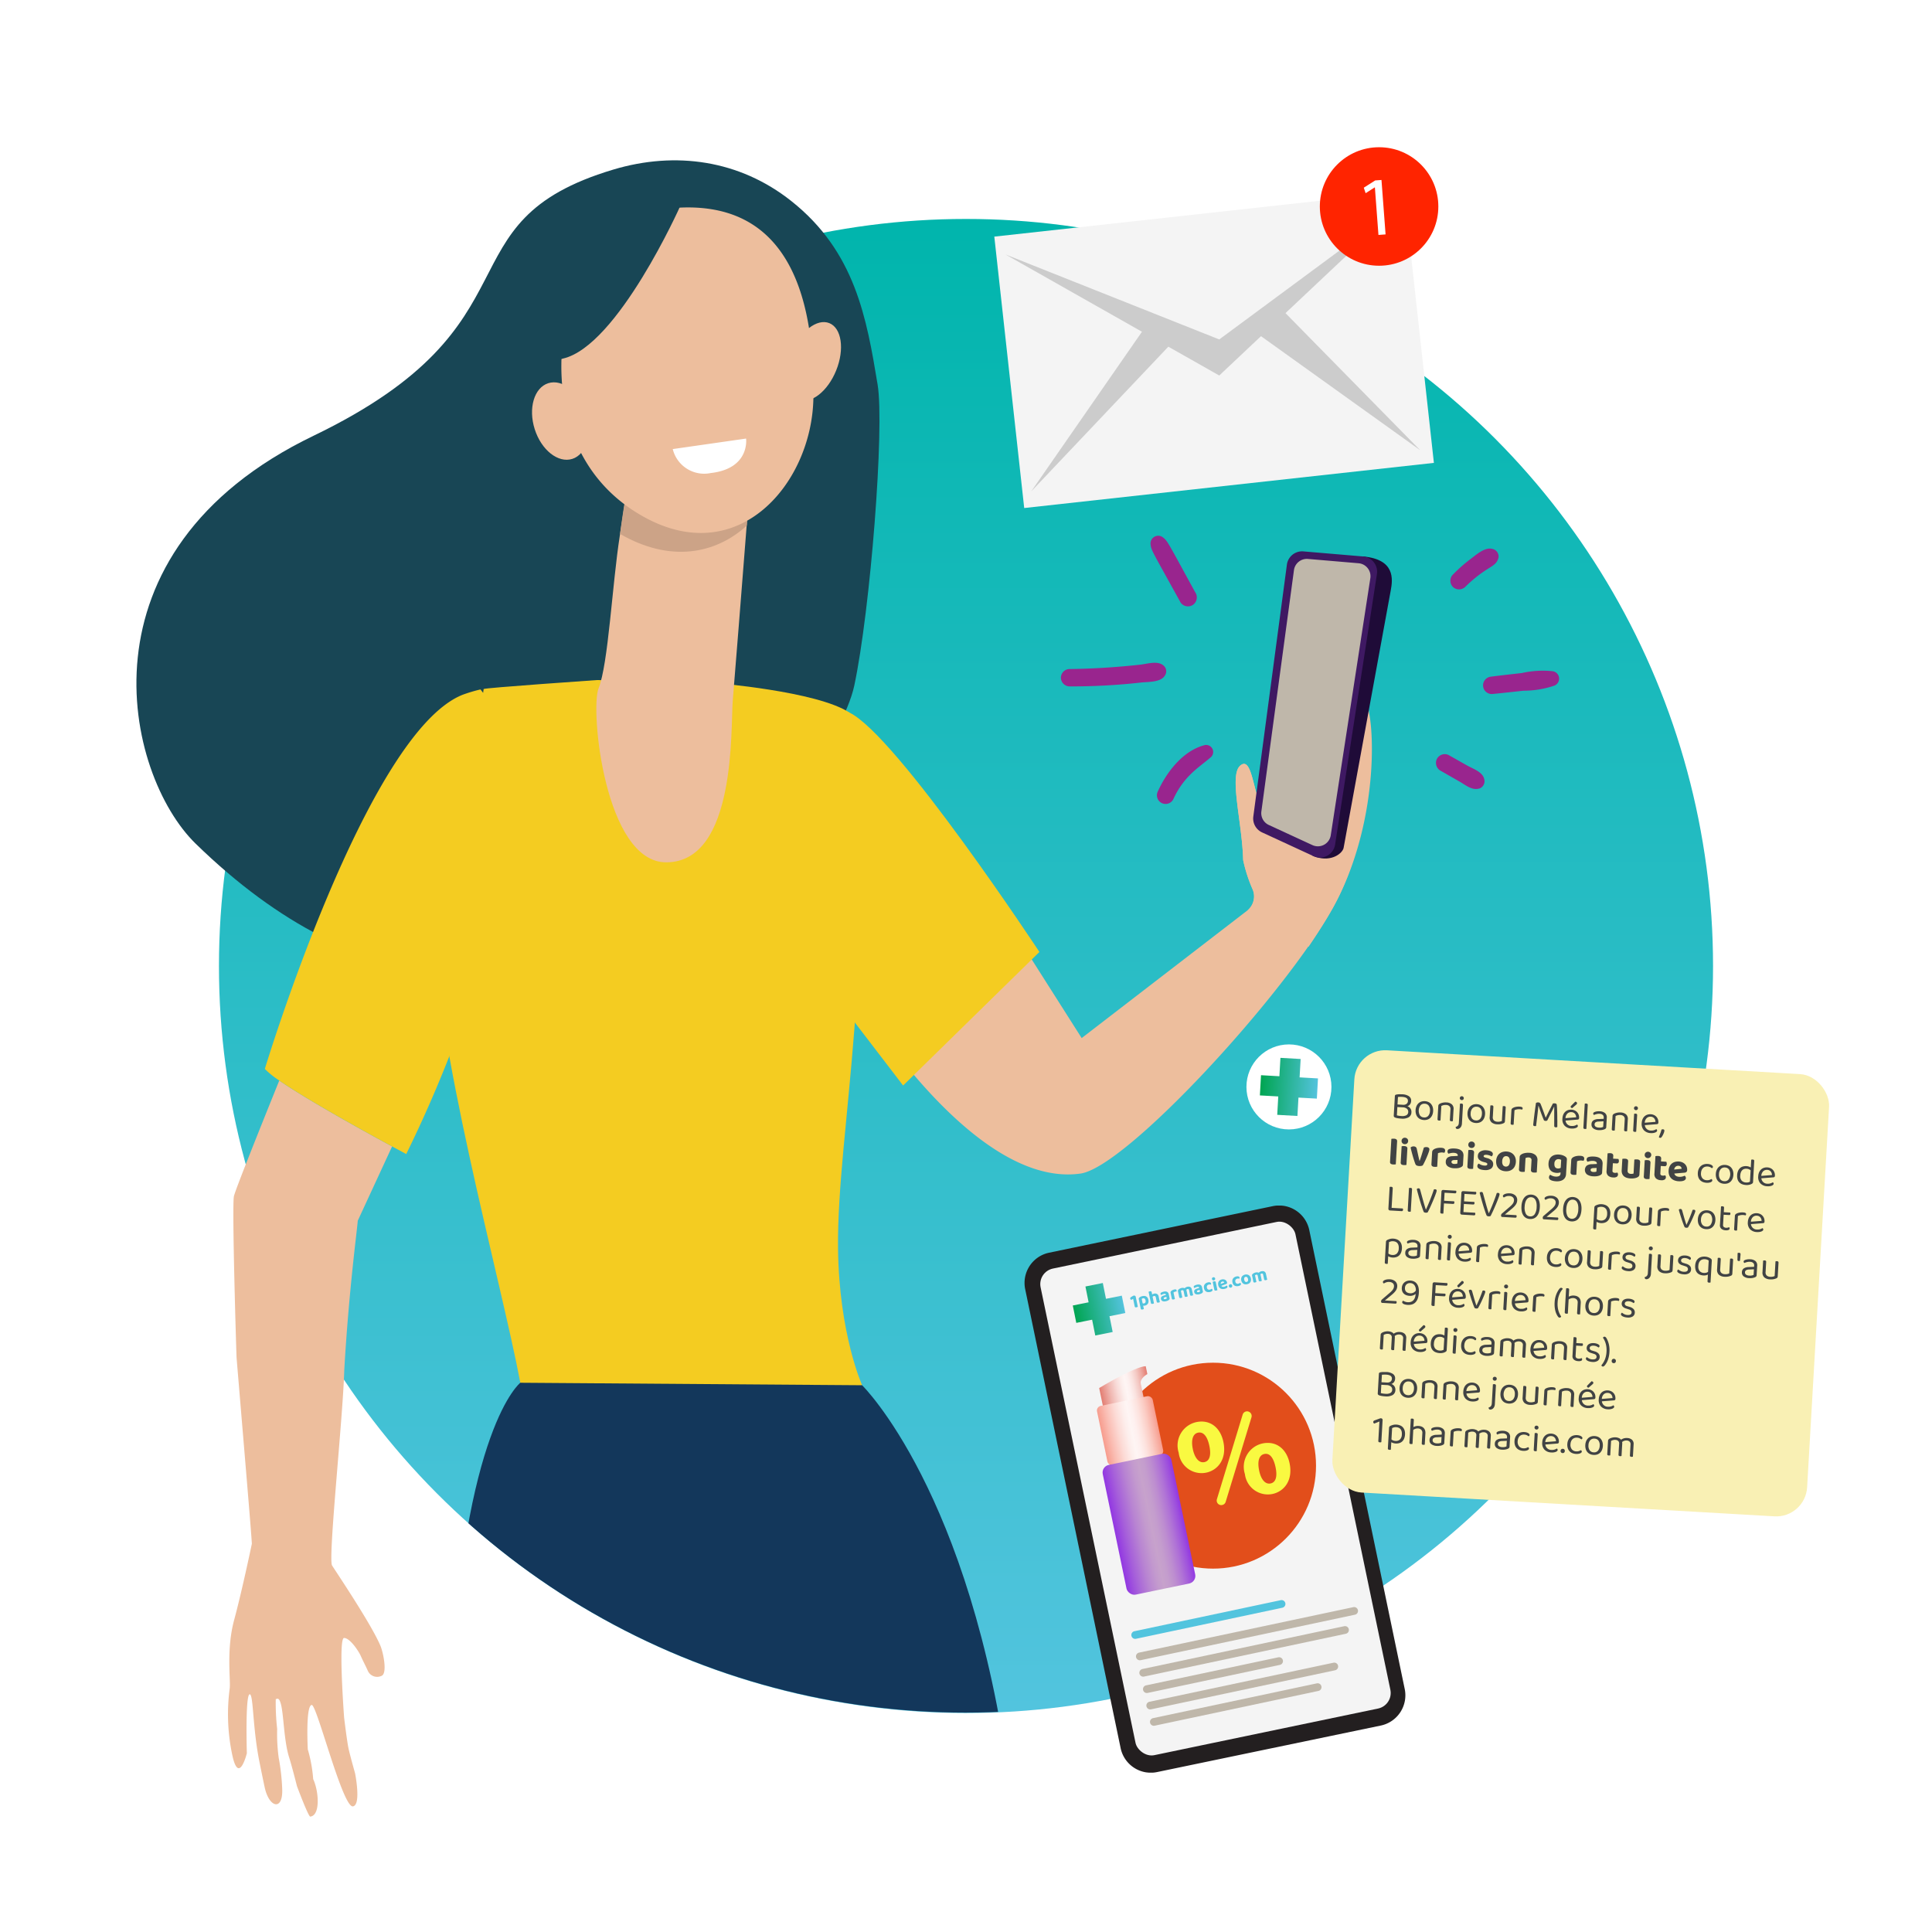 <svg xmlns="http://www.w3.org/2000/svg" xmlns:xlink="http://www.w3.org/1999/xlink" viewBox="0 0 250 250"><defs><style>.cls-1{fill:none;}.cls-2{fill:#fff;}.cls-3{fill:url(#Dégradé_sans_nom_28);}.cls-4{fill:#231f20;}.cls-5{fill:#f4f4f4;}.cls-6{fill:#99258e;}.cls-7{fill:#184655;}.cls-8{fill:#edbe9d;}.cls-9{fill:#f4cc21;}.cls-10{fill:#cca387;}.cls-11{fill:#1f0b38;}.cls-12{fill:#3f1963;}.cls-13{fill:#bfb7aa;}.cls-14{clip-path:url(#clip-path);}.cls-15{fill:#13375b;}.cls-16{fill:#ccc;}.cls-17{fill:#ff2400;}.cls-18{fill:#f9f0b4;}.cls-19{fill:url(#Dégradé_sans_nom_2);}.cls-20{fill:#414344;}.cls-21{fill:#e24e1b;}.cls-22{fill:url(#Dégradé_sans_nom_2-2);}.cls-23{fill:#52c4de;}.cls-24{fill:#f9f941;}.cls-25{fill:url(#Dégradé_sans_nom_26);}.cls-26{fill:url(#Dégradé_sans_nom_20);}.cls-27{fill:url(#Dégradé_sans_nom_66);}</style><linearGradient id="Dégradé_sans_nom_28" x1="125" y1="27.667" x2="125" y2="221.331" gradientUnits="userSpaceOnUse"><stop offset="0" stop-color="#00b5ac"/><stop offset="1" stop-color="#52c4de"/></linearGradient><clipPath id="clip-path"><circle class="cls-1" cx="124.93" cy="124.945" r="96.667"/></clipPath><linearGradient id="Dégradé_sans_nom_2" x1="161.313" y1="142.247" x2="168.701" y2="142.247" gradientTransform="translate(10.245 -10.866) rotate(3.301)" gradientUnits="userSpaceOnUse"><stop offset="0" stop-color="#00a551"/><stop offset="1" stop-color="#53c3dd"/></linearGradient><linearGradient id="Dégradé_sans_nom_2-2" x1="139.067" y1="169.368" x2="145.54" y2="169.368" gradientTransform="translate(-30.505 31.204) rotate(-11.296)" xlink:href="#Dégradé_sans_nom_2"/><linearGradient id="Dégradé_sans_nom_26" x1="144.891" y1="177.725" x2="151.362" y2="177.725" gradientTransform="translate(-35.636 35.55) rotate(-11.722)" gradientUnits="userSpaceOnUse"><stop offset="0" stop-color="#e37c71"/><stop offset="0.044" stop-color="#e68a80"/><stop offset="0.204" stop-color="#f0b8b2"/><stop offset="0.344" stop-color="#f8d9d6"/><stop offset="0.457" stop-color="#fceeec"/><stop offset="0.53" stop-color="#fef5f4"/><stop offset="0.599" stop-color="#fdf0ef"/><stop offset="0.686" stop-color="#fae2df"/><stop offset="0.783" stop-color="#f4cac5"/><stop offset="0.886" stop-color="#eda9a1"/><stop offset="0.994" stop-color="#e47f74"/><stop offset="1" stop-color="#e37c71"/></linearGradient><linearGradient id="Dégradé_sans_nom_20" x1="144.005" y1="183.415" x2="151.366" y2="183.415" gradientTransform="translate(-1.452 1.72)" gradientUnits="userSpaceOnUse"><stop offset="0" stop-color="#f79c8d"/><stop offset="0.144" stop-color="#fabcb2"/><stop offset="0.309" stop-color="#fcdbd6"/><stop offset="0.444" stop-color="#fdeeec"/><stop offset="0.53" stop-color="#fef5f4"/><stop offset="0.61" stop-color="#fef0ef"/><stop offset="0.71" stop-color="#fde3df"/><stop offset="0.822" stop-color="#fbcdc5"/><stop offset="0.941" stop-color="#f8aea2"/><stop offset="1" stop-color="#f79c8d"/></linearGradient><linearGradient id="Dégradé_sans_nom_66" x1="143.082" y1="195.757" x2="152.155" y2="195.757" gradientTransform="translate(1.057 1.476)" gradientUnits="userSpaceOnUse"><stop offset="0" stop-color="#9237e2"/><stop offset="0.154" stop-color="#a660da"/><stop offset="0.315" stop-color="#b884d2"/><stop offset="0.446" stop-color="#c39ace"/><stop offset="0.53" stop-color="#c7a2cc"/><stop offset="0.608" stop-color="#c49dcd"/><stop offset="0.706" stop-color="#bd8dd0"/><stop offset="0.815" stop-color="#b073d6"/><stop offset="0.931" stop-color="#9e50dd"/><stop offset="1" stop-color="#9237e2"/></linearGradient></defs><g id="Calque_2" data-name="Calque 2"><g id="rond_fond" data-name="rond fond"><rect class="cls-2" width="250" height="250"/><circle class="cls-3" cx="125" cy="125" r="96.667"/></g><g id="Calque_1-2" data-name="Calque 1"><path class="cls-4" d="M166.081,156.03h-.008c-.085-.012-.17-.02-.255-.027-.029,0-.058,0-.088-.006l-.092,0-.094,0h-.09l-.1,0-.085,0q-.054,0-.108.009l-.079.007-.124.016-.064.009c-.063.01-.127.021-.19.035L135.75,162.1c-.067.014-.134.03-.2.047a3.769,3.769,0,0,0-.386.122c-.062.023-.124.048-.185.074a4,4,0,0,0-2.382,4.082,4.077,4.077,0,0,0,.063.4l10.054,48.346,2.294,11.03a4,4,0,0,0,3.342,3.148h0l.021,0c.08.011.161.019.242.025l.088.007.092,0,.095,0c.029,0,.059,0,.089,0l.1,0,.085,0,.109-.009.078-.007.124-.016.065-.01c.063-.01.126-.021.189-.034l28.954-6.021a4,4,0,0,0,3.089-4.73l-10.054-48.345-2.294-11.03A4,4,0,0,0,166.081,156.03Z"/><rect class="cls-5" x="140.375" y="160.531" width="33.683" height="64.317" rx="2.055" transform="matrix(0.979, -0.204, 0.204, 0.979, -35.94, 36.047)"/><path class="cls-6" d="M138.505,88.82a80.217,80.217,0,0,0,9.128-.5c.914-.1,2.531-.01,3.077-.865a.97.97,0,0,0-.135-1.321c-.759-.685-2.1-.231-3.025-.128-2.81.313-6,.534-9.245.57a1.136,1.136,0,0,0-1.021,1.221,1.15,1.15,0,0,0,1.221,1.021Z"/><path class="cls-6" d="M193.1,89.806c1.347-.128,2.691-.28,4.035-.428a12.413,12.413,0,0,0,4-.657.975.975,0,0,0-.169-1.861,12.236,12.236,0,0,0-4.036.23c-1.344.153-2.689.3-4.031.474a1.126,1.126,0,0,0,.2,2.242Z"/><path class="cls-6" d="M151.836,103.4c1.378-3.015,3.338-4.112,4.79-5.369a.91.91,0,0,0-.834-1.589c-2.77.75-4.887,3.535-6,6.037a1.121,1.121,0,0,0,2.043.921Z"/><path class="cls-6" d="M186.481,99.77l2.418,1.386c.8.461,1.6,1.172,2.567.865a1,1,0,0,0,.581-1.244c-.213-.9-1.464-1.305-2.2-1.721l-2.426-1.371a1.154,1.154,0,0,0-1.513.572,1.171,1.171,0,0,0,.573,1.513Z"/><path class="cls-6" d="M154.658,76.635c-3.6-6.563-3.544-6.6-4.181-7.107a1,1,0,0,0-1.6.852c.089.846.089.7,3.9,7.6a1.165,1.165,0,0,0,1.614.273,1.184,1.184,0,0,0,.273-1.614Z"/><path class="cls-6" d="M193.907,72.152a1,1,0,0,0-.8-1.124c-.966-.267-2.086.762-2.814,1.306a19.517,19.517,0,0,0-2.365,2.1,1.138,1.138,0,0,0,.162,1.589,1.159,1.159,0,0,0,1.59-.162C192.562,73.094,193.551,73.5,193.907,72.152Z"/><path class="cls-7" d="M113.563,49.764c-1.418-8.58-2.894-17.194-11.174-23.754-6.7-5.308-14.983-6.474-23.023-4.069C56.587,28.758,70.69,41.87,40.571,56.387,9.417,71.4,16.159,100.244,25.315,109.168c43.808,42.7,82.421-7.243,85.229-20.45C112.632,78.893,114.477,55.287,113.563,49.764Z"/><path class="cls-8" d="M174.775,92.564c-.334-.379-.6.127-.816,1.062-.382-2.942-1.752-6.293-2.374-6.4-.768-.135.66,4.721.238,7.8s-.5,6.713-.74,6.647c-.394-.105.249-4.279.626-7.422s-5.241-14.8-3.242-5.674-3.854,18.9-5.1,16.342S162,97.815,160.5,99.058s.248,7.361.363,12.23a19.586,19.586,0,0,0,1.255,3.862,2.349,2.349,0,0,1-.657,2.624L139.97,134.326l-12.1-19.043-18.688,11.059s15.819,27.61,30.635,25.517c5.913-.835,26.318-22.993,32.662-34.392C178.751,106.187,176.207,94.187,174.775,92.564Z"/><path class="cls-9" d="M109.9,92.2c6.124,2.923,24.6,30.986,24.6,30.986l-17.638,17.28-11.643-15.2S102.369,88.6,109.9,92.2Z"/><path class="cls-8" d="M30.275,154.764c-.29,1.134.326,20.9.336,20.9.976,11.749,1.866,22.1,1.98,24.094,0,0-1.26,6.053-2.291,9.86s-.448,7.725-.573,8.839a25.411,25.411,0,0,0,.325,8.619c.848,4,1.89-.2,1.89-.2s-.229-7.713.385-7.634c.474.061.349,4.284,1.24,8.721.229,1.142.459,2.266.679,3.3.578,2.708,2.417,3.107,2.268.171a27.36,27.36,0,0,0-.449-3.967,22.938,22.938,0,0,1-.2-3.746,29.916,29.916,0,0,1-.182-3.863c.126.057.416-.416.7.787.338,1.447.37,4.687,1.034,6.774.375,1.183,1.009,3.706,1.009,3.706s1.478,3.971,1.725,3.942c1.338-.158,1.1-3.311.376-4.849a18.426,18.426,0,0,0-.7-3.855s-.3-5.677.511-5.741C41,220.567,44.35,234,45.681,233.742c1.087-.207.263-4.292.263-4.292s-.69-2.432-.857-3.259c-.2-.968-.556-3.916-.556-3.916s-.779-10.326-.01-10.322,1.89,1.7,2.162,2.322.648,1.32.92,1.94a1.319,1.319,0,0,0,1.752.648c.8-.283.251-2.992-.124-3.89-1.169-2.8-5.8-9.657-6.26-10.4-.542-.883,1.406-19.043,1.579-25.318h0c.589-10.263,1.676-18.206,1.744-19.293l4.442-9.61c-3.459-1.875-10.947-6-14.6-8.528C33.036,147.5,30.5,153.881,30.275,154.764Z"/><path class="cls-9" d="M62.171,89.214a19.729,19.729,0,0,0-2.29.682c-12.448,4.909-25.612,48.423-25.612,48.423a11.345,11.345,0,0,0,1.87,1.5c3.653,2.527,11.141,6.653,14.6,8.528,1.124.61,1.829.985,1.829.985a167.159,167.159,0,0,0,10.89-28.508l1.835-3.97-.785-.32C66.84,105.971,67.222,95.4,62.171,89.214Z"/><path class="cls-9" d="M111.558,179.249c-9.437,5.015-43.534,4.2-43.534,4.2-.9-9.439-9.551-38.588-11.653-58.89-2.642-14.129,3.339-14.306,6.215-35.4C62.606,89.015,77.232,88,77.232,88l15.221.376S105.694,89.436,109.9,92.2c.293.191,1.969,24.036.658,40.928-.893,11.52-2.2,20.817-2.116,28.431C108.567,172.621,111.558,179.249,111.558,179.249Z"/><path class="cls-8" d="M81.083,63.43s-.349,2.489-.886,5.921c-.982,6.282-1.482,16.589-2.743,19.721-1.11,2.758.82,22.512,8.749,22.512,9.134,0,8.328-17.517,8.614-20.907.283-3.36,1.189-14.862,1.791-22.526.325-4.147.561-7.17.561-7.17Z"/><path class="cls-10" d="M96.637,68.012c.308-4.055.532-7.031.532-7.031L81.083,63.43s-.406,2.341-.855,5.653C86.75,72.866,92.614,71.672,96.637,68.012Z"/><path class="cls-8" d="M86.127,27.021a18.273,18.273,0,0,0-10.256,7.4C71.956,40.4,69.27,57.989,82.164,66.2s22.924-3.4,23.09-14.731S102.993,25.023,86.127,27.021Z"/><path class="cls-8" d="M108.206,47.923c-1.1,2.733-3.283,4.43-4.875,3.789s-1.991-3.376-.891-6.11,3.283-4.43,4.875-3.789S109.306,45.19,108.206,47.923Z"/><path class="cls-7" d="M88.03,26.65S79.946,44.782,72.844,46.4s-7,10.743-7,10.743.158-21.069,6.814-25.9S88.03,26.65,88.03,26.65Z"/><path class="cls-8" d="M75.811,53.432c.859,2.7.073,5.368-1.755,5.949s-4.007-1.142-4.865-3.847-.073-5.369,1.755-5.949S74.953,50.727,75.811,53.432Z"/><path class="cls-8" d="M176.517,90.381c-.334-.379-2.344,2.31-2.558,3.245-.382-2.942-1.752-6.293-2.374-6.4-.768-.135.66,4.721.238,7.8s-.5,6.713-.74,6.647c-.394-.105.249-4.279.626-7.422s-5.241-14.8-3.242-5.674-3.854,18.9-5.1,16.342S162,97.815,160.5,99.058s.248,7.361.363,12.23a19.586,19.586,0,0,0,1.255,3.862,2.349,2.349,0,0,1-.657,2.624l7.865,4.735c1.269-1.874,2.342-3.584,3.154-5.042C178.751,106.187,177.949,92,176.517,90.381Z"/><path class="cls-11" d="M176.38,72.007l-6.546,38.717.428.171c2.1.662,3.457-.5,3.6-1.177l6.1-33.318C180.237,74.936,180.539,72.371,176.38,72.007Z"/><path class="cls-12" d="M166.524,73.066l-4.345,32.585a1.983,1.983,0,0,0,1.136,2.064l6.654,3.071a1.984,1.984,0,0,0,2.793-1.5l5.413-35a1.985,1.985,0,0,0-1.8-2.281l-7.721-.656A1.984,1.984,0,0,0,166.524,73.066Z"/><path class="cls-13" d="M167.437,73.778,163.221,105a1.683,1.683,0,0,0,.963,1.752l5.644,2.605a1.684,1.684,0,0,0,2.37-1.272l5.122-33.266a1.684,1.684,0,0,0-1.522-1.935l-6.549-.557A1.685,1.685,0,0,0,167.437,73.778Z"/><path class="cls-2" d="M96.543,56.75l-9.49,1.36a4.191,4.191,0,0,0,4.925,3.1C97.088,60.624,96.543,56.75,96.543,56.75Z"/><g class="cls-14"><path class="cls-15" d="M67.329,178.927s-7.37,5.74-9.036,40.073l72.333,11.667c-5-37.667-19.068-51.418-19.068-51.418Z"/></g><rect class="cls-5" x="130.437" y="27.591" width="53.333" height="35.333" transform="translate(-4.012 17.482) rotate(-6.289)"/><polygon class="cls-16" points="163.173 43.501 183.77 58.257 166.341 40.517 180.77 26.924 157.77 43.924 130.104 32.924 147.769 42.927 133.437 63.591 151.182 44.86 157.77 48.591 163.173 43.501"/><circle class="cls-17" cx="178.453" cy="26.719" r="7.667"/><path class="cls-2" d="M177.909,24.248l-.022,0L176.712,25l-.239-.712,1.477-.939.813-.061.53,7.044-.922.069Z"/><rect class="cls-18" x="173.78" y="137.4" width="61.533" height="57.32" rx="4" transform="translate(9.901 -11.502) rotate(3.301)"/><circle class="cls-2" cx="166.788" cy="140.646" r="5.5"/><polygon class="cls-19" points="170.401 142.161 170.548 139.546 168.169 139.412 168.303 137.033 165.688 136.886 165.554 139.265 163.175 139.131 163.028 141.746 165.407 141.88 165.274 144.259 167.888 144.406 168.022 142.027 170.401 142.161"/><path class="cls-20" d="M182.6,142.489a.789.789,0,0,1-.125.39.674.674,0,0,1-.359.264.765.765,0,0,1,.521.786.755.755,0,0,1-.367.654,1.653,1.653,0,0,1-.943.166,3.964,3.964,0,0,1-.405-.041,2.011,2.011,0,0,1-.373-.088c-.138-.048-.2-.128-.2-.242l.148-2.555a.188.188,0,0,1,.175-.181,1.917,1.917,0,0,1,.364-.046c.127,0,.265,0,.415.006a1.625,1.625,0,0,1,.867.251A.68.68,0,0,1,182.6,142.489Zm-1.782.759-.062,1.079c.079.02.171.039.274.055a3.038,3.038,0,0,0,.317.032,1.159,1.159,0,0,0,.636-.1.476.476,0,0,0,.241-.419.5.5,0,0,0-.169-.423.9.9,0,0,0-.558-.185Zm.019-.33.679.039a.7.7,0,0,0,.484-.112.474.474,0,0,0,.185-.369c.019-.33-.232-.509-.75-.539a2.91,2.91,0,0,0-.3-.005c-.085,0-.165.01-.239.019Z"/><path class="cls-20" d="M185.448,143.776a1.529,1.529,0,0,1-.108.5,1.143,1.143,0,0,1-.25.372.968.968,0,0,1-.371.224,1.254,1.254,0,0,1-.475.058,1.281,1.281,0,0,1-.464-.112,1.006,1.006,0,0,1-.345-.266,1.086,1.086,0,0,1-.207-.4,1.481,1.481,0,0,1-.051-.508,1.434,1.434,0,0,1,.112-.5,1.093,1.093,0,0,1,.254-.371,1.009,1.009,0,0,1,.373-.224,1.236,1.236,0,0,1,.469-.057,1.206,1.206,0,0,1,.46.111.965.965,0,0,1,.342.265,1.144,1.144,0,0,1,.208.4A1.459,1.459,0,0,1,185.448,143.776Zm-1.082-.954a.654.654,0,0,0-.548.2,1.207,1.207,0,0,0-.077,1.31.659.659,0,0,0,.523.263.647.647,0,0,0,.547-.2,1.017,1.017,0,0,0,.228-.644,1,1,0,0,0-.154-.664A.647.647,0,0,0,184.366,142.822Z"/><path class="cls-20" d="M187.552,143.135a.651.651,0,0,0-.415-.154,1.164,1.164,0,0,0-.358.029,1.353,1.353,0,0,0-.27.1l-.109,1.867a.645.645,0,0,1-.075.018.564.564,0,0,1-.111.006c-.143-.008-.211-.073-.2-.193l.1-1.7a.325.325,0,0,1,.053-.169.445.445,0,0,1,.155-.124,1.461,1.461,0,0,1,.353-.124,1.649,1.649,0,0,1,.488-.038,1.124,1.124,0,0,1,.7.247.766.766,0,0,1,.226.658L188,145.07a.676.676,0,0,1-.078.018.492.492,0,0,1-.109.006c-.142-.008-.211-.072-.2-.192l.077-1.347A.507.507,0,0,0,187.552,143.135Z"/><path class="cls-20" d="M188.359,145.832a1.567,1.567,0,0,0,.168-.073.419.419,0,0,0,.125-.1.47.47,0,0,0,.084-.152.776.776,0,0,0,.041-.234l.142-2.446a.531.531,0,0,1,.191-.025c.14.008.206.073.2.2l-.136,2.372a.952.952,0,0,1-.081.359.72.72,0,0,1-.16.221.527.527,0,0,1-.19.111.52.52,0,0,1-.167.025.19.19,0,0,1-.168-.083A.369.369,0,0,1,188.359,145.832Zm.542-3.746a.243.243,0,0,1,.083-.173.253.253,0,0,1,.192-.06.253.253,0,0,1,.16.436.249.249,0,0,1-.19.063.255.255,0,0,1-.182-.084A.24.24,0,0,1,188.9,142.086Z"/><path class="cls-20" d="M192.167,144.163a1.51,1.51,0,0,1-.109.5,1.1,1.1,0,0,1-.25.371.965.965,0,0,1-.371.224,1.224,1.224,0,0,1-.473.059,1.282,1.282,0,0,1-.465-.112,1.031,1.031,0,0,1-.345-.266,1.068,1.068,0,0,1-.207-.4,1.478,1.478,0,0,1-.052-.508,1.428,1.428,0,0,1,.113-.5,1.083,1.083,0,0,1,.254-.371,1.017,1.017,0,0,1,.373-.224,1.311,1.311,0,0,1,.928.054.977.977,0,0,1,.343.264,1.157,1.157,0,0,1,.208.4A1.453,1.453,0,0,1,192.167,144.163Zm-1.082-.954a.657.657,0,0,0-.548.2,1,1,0,0,0-.232.641,1.014,1.014,0,0,0,.155.669.661.661,0,0,0,.522.263.652.652,0,0,0,.548-.2,1.021,1.021,0,0,0,.228-.644,1,1,0,0,0-.155-.664A.648.648,0,0,0,191.085,143.209Z"/><path class="cls-20" d="M192.852,143.056a.426.426,0,0,1,.079-.017.461.461,0,0,1,.113-.007c.139.007.206.074.2.2l-.074,1.282a.567.567,0,0,0,.142.473.734.734,0,0,0,.462.163,1.133,1.133,0,0,0,.342-.024,1.023,1.023,0,0,0,.225-.073l.109-1.9a.567.567,0,0,1,.079-.018.492.492,0,0,1,.109-.007c.142.009.211.075.2.2l-.1,1.737a.415.415,0,0,1-.037.165.3.3,0,0,1-.14.115,1.526,1.526,0,0,1-.324.107,1.735,1.735,0,0,1-.49.032,1.174,1.174,0,0,1-.753-.265.843.843,0,0,1-.228-.7Z"/><path class="cls-20" d="M195.864,145.524a.512.512,0,0,1-.075.017.494.494,0,0,1-.111.007c-.143-.009-.211-.073-.2-.193l.1-1.691a.331.331,0,0,1,.053-.18.451.451,0,0,1,.15-.124,1.262,1.262,0,0,1,.361-.127,1.845,1.845,0,0,1,.5-.034c.266.015.4.09.387.223a.277.277,0,0,1-.02.091.232.232,0,0,1-.044.07c-.032-.008-.075-.018-.129-.028a1.077,1.077,0,0,0-.158-.018,1.548,1.548,0,0,0-.408.024,1.2,1.2,0,0,0-.295.1Z"/><path class="cls-20" d="M200.212,144.993a.38.38,0,0,1-.094.039.388.388,0,0,1-.129.013.352.352,0,0,1-.14-.034.147.147,0,0,1-.083-.085c-.159-.382-.293-.731-.406-1.05s-.2-.579-.27-.787h-.02q-.036.375-.072.695c-.024.215-.049.423-.074.627s-.051.41-.075.62-.053.431-.08.671a.624.624,0,0,1-.079.015.478.478,0,0,1-.1,0,.227.227,0,0,1-.153-.054.174.174,0,0,1-.037-.132c0-.035.008-.106.02-.215s.026-.242.046-.4.04-.328.062-.517.047-.381.074-.577.051-.387.078-.577.05-.361.072-.516a.41.41,0,0,1,.119-.059.466.466,0,0,1,.171-.019.324.324,0,0,1,.309.2c.055.133.112.273.168.423s.114.3.169.453.111.3.164.455.1.293.154.429h.019c.083-.171.167-.342.25-.509s.164-.328.244-.484.154-.3.225-.438.136-.261.191-.374a.369.369,0,0,1,.118-.031.745.745,0,0,1,.131,0c.156.009.243.067.259.176.01.06.02.161.029.3s.015.3.022.481.011.374.015.582,0,.406.008.6,0,.37,0,.532,0,.289,0,.383a.367.367,0,0,1-.213.047.228.228,0,0,1-.129-.045.17.17,0,0,1-.06-.14c0-.244,0-.486,0-.728s0-.468,0-.684,0-.418,0-.6,0-.337,0-.465h-.02c-.042.092-.09.194-.145.309s-.119.24-.192.384-.156.3-.247.484S200.325,144.773,200.212,144.993Z"/><path class="cls-20" d="M202.581,145a.774.774,0,0,0,.82.7,1.012,1.012,0,0,0,.384-.048,1.075,1.075,0,0,0,.278-.135.214.214,0,0,1,.11.2.2.2,0,0,1-.071.132.579.579,0,0,1-.176.106,1.288,1.288,0,0,1-.254.065,1.559,1.559,0,0,1-.31.013,1.3,1.3,0,0,1-.9-.368,1.194,1.194,0,0,1-.283-.938,1.42,1.42,0,0,1,.111-.5,1.051,1.051,0,0,1,.251-.364,1.013,1.013,0,0,1,.365-.217,1.209,1.209,0,0,1,.449-.057,1.114,1.114,0,0,1,.41.1.977.977,0,0,1,.315.229.99.99,0,0,1,.2.338,1.069,1.069,0,0,1,.054.416.216.216,0,0,1-.059.155.232.232,0,0,1-.143.049Zm.754-1.088a.66.66,0,0,0-.516.182.894.894,0,0,0-.246.595l1.384-.11a.729.729,0,0,0-.166-.462A.606.606,0,0,0,203.335,143.911Zm.5-1.358a.283.283,0,0,1,.174.072.166.166,0,0,1,.06.13.2.2,0,0,1-.037.112.8.8,0,0,1-.1.1l-.481.418a.238.238,0,0,1-.157-.061.155.155,0,0,1-.053-.12.128.128,0,0,1,.029-.075c.019-.022.037-.043.054-.061Z"/><path class="cls-20" d="M205.2,146.084a.438.438,0,0,1-.11.006c-.144-.008-.212-.072-.2-.192l.177-3.08a.689.689,0,0,1,.08-.019.551.551,0,0,1,.108,0q.214.012.2.192l-.178,3.08A.507.507,0,0,1,205.2,146.084Z"/><path class="cls-20" d="M207.017,143.8a1.108,1.108,0,0,1,.678.236.723.723,0,0,1,.22.628l-.068,1.183a.282.282,0,0,1-.053.164.4.4,0,0,1-.133.1,1.3,1.3,0,0,1-.324.1,1.728,1.728,0,0,1-.455.028,1.233,1.233,0,0,1-.715-.228.617.617,0,0,1-.227-.549.594.594,0,0,1,.243-.484,1.182,1.182,0,0,1,.617-.173l.713-.028.007-.14a.431.431,0,0,0-.128-.373.651.651,0,0,0-.4-.139,1.265,1.265,0,0,0-.4.038,2.04,2.04,0,0,0-.337.116.5.5,0,0,1-.068-.084.172.172,0,0,1-.027-.1.179.179,0,0,1,.042-.111.343.343,0,0,1,.114-.079,1.242,1.242,0,0,1,.317-.09A1.8,1.8,0,0,1,207.017,143.8Zm-.116,2.113a1.19,1.19,0,0,0,.349-.024.778.778,0,0,0,.2-.069l.042-.725-.623.03a.769.769,0,0,0-.391.095.314.314,0,0,0-.14.264.338.338,0,0,0,.128.3A.784.784,0,0,0,206.9,145.91Z"/><path class="cls-20" d="M210.1,144.436a.641.641,0,0,0-.415-.154,1.158,1.158,0,0,0-.357.029,1.3,1.3,0,0,0-.271.1l-.108,1.867a.69.69,0,0,1-.075.017.494.494,0,0,1-.111.007c-.143-.009-.211-.073-.2-.193l.1-1.7a.314.314,0,0,1,.053-.169.431.431,0,0,1,.154-.124,1.42,1.42,0,0,1,.353-.124,1.649,1.649,0,0,1,.488-.038,1.124,1.124,0,0,1,.7.247.766.766,0,0,1,.226.658l-.088,1.513c-.017,0-.043.01-.078.017a.5.5,0,0,1-.109.007c-.142-.008-.211-.073-.2-.193l.077-1.347A.5.5,0,0,0,210.1,144.436Z"/><path class="cls-20" d="M211.723,146.438a.507.507,0,0,1-.076.018.438.438,0,0,1-.11.006c-.144-.007-.212-.072-.205-.192l.123-2.141a.567.567,0,0,1,.079-.018.42.42,0,0,1,.113-.006c.14.008.206.073.2.2Zm-.285-3.052a.25.25,0,0,1,.082-.174.261.261,0,0,1,.193-.06.25.25,0,1,1-.03.5.25.25,0,0,1-.182-.083A.241.241,0,0,1,211.438,143.386Z"/><path class="cls-20" d="M212.839,145.591a.773.773,0,0,0,.82.7,1.012,1.012,0,0,0,.384-.047,1.108,1.108,0,0,0,.278-.135.218.218,0,0,1,.11.2.2.2,0,0,1-.071.131.529.529,0,0,1-.177.105,1.192,1.192,0,0,1-.253.067,1.645,1.645,0,0,1-.31.012,1.282,1.282,0,0,1-.9-.369,1.191,1.191,0,0,1-.284-.936,1.442,1.442,0,0,1,.112-.5,1.047,1.047,0,0,1,.251-.363,1.013,1.013,0,0,1,.365-.217,1.191,1.191,0,0,1,.449-.057,1.114,1.114,0,0,1,.41.1.958.958,0,0,1,.315.229.986.986,0,0,1,.2.337,1.058,1.058,0,0,1,.054.417.214.214,0,0,1-.059.154.238.238,0,0,1-.143.05Zm.754-1.089a.664.664,0,0,0-.516.183.884.884,0,0,0-.246.595l1.384-.111a.736.736,0,0,0-.166-.463A.612.612,0,0,0,213.593,144.5Z"/><path class="cls-20" d="M215.03,147.109a.287.287,0,0,1-.091.1.184.184,0,0,1-.111.028.225.225,0,0,1-.175-.1c.027-.061.056-.134.088-.217s.064-.17.1-.26.064-.177.091-.263.048-.162.065-.231a.5.5,0,0,1,.09-.028.421.421,0,0,1,.1-.006.212.212,0,0,1,.138.05.181.181,0,0,1,.042.146.791.791,0,0,1-.044.2c-.026.075-.056.152-.091.228a1.975,1.975,0,0,1-.108.211A1.065,1.065,0,0,1,215.03,147.109Z"/><path class="cls-20" d="M180.272,150.679a.543.543,0,0,1-.317-.091.331.331,0,0,1-.082-.288l.169-2.929a1.088,1.088,0,0,1,.144-.023,1.365,1.365,0,0,1,.2,0,.535.535,0,0,1,.315.094.337.337,0,0,1,.083.29l-.169,2.931c-.037.007-.086.013-.146.018A1.216,1.216,0,0,1,180.272,150.679Z"/><path class="cls-20" d="M181.991,150.739a1.185,1.185,0,0,1-.141.019,1.483,1.483,0,0,1-.2,0,.55.55,0,0,1-.317-.091.334.334,0,0,1-.081-.289l.119-2.05c.033-.008.08-.015.141-.023a1.31,1.31,0,0,1,.2,0,.532.532,0,0,1,.317.094.336.336,0,0,1,.081.29Zm-.626-3.132a.4.4,0,0,1,.135-.282.408.408,0,0,1,.313-.1.415.415,0,0,1,.3.139.393.393,0,0,1,.1.3.406.406,0,0,1-.134.289.414.414,0,0,1-.314.1.405.405,0,0,1-.4-.438Z"/><path class="cls-20" d="M184.608,148.435a.463.463,0,0,1,.259.086.258.258,0,0,1,.093.239,1.041,1.041,0,0,1-.051.224c-.03.1-.068.209-.116.333s-.1.258-.161.4-.12.281-.184.414-.124.262-.184.378-.115.215-.163.291a.5.5,0,0,1-.186.068,1.051,1.051,0,0,1-.274.016.867.867,0,0,1-.3-.061.321.321,0,0,1-.171-.156,2.573,2.573,0,0,1-.094-.241c-.036-.1-.074-.217-.115-.344s-.083-.264-.125-.408-.081-.289-.12-.433-.074-.282-.107-.411-.057-.248-.074-.353a.518.518,0,0,1,.173-.1.56.56,0,0,1,.235-.034.461.461,0,0,1,.256.082.428.428,0,0,1,.136.256l.174.8c.032.142.064.282.095.418s.057.245.073.322l.024,0c.092-.256.185-.533.278-.836s.184-.6.267-.886A.728.728,0,0,1,184.608,148.435Z"/><path class="cls-20" d="M185.975,150.968a1.18,1.18,0,0,1-.141.02,1.472,1.472,0,0,1-.2,0,.568.568,0,0,1-.321-.091.34.34,0,0,1-.084-.289l.088-1.522a.4.4,0,0,1,.084-.236.625.625,0,0,1,.2-.162,1.43,1.43,0,0,1,.407-.136,2.031,2.031,0,0,1,.49-.028c.346.019.513.145.5.378a.526.526,0,0,1-.034.154.634.634,0,0,1-.062.117,1.375,1.375,0,0,0-.278-.042,1.251,1.251,0,0,0-.292.019.992.992,0,0,0-.26.08Z"/><path class="cls-20" d="M188.279,148.622a1.888,1.888,0,0,1,.469.08,1,1,0,0,1,.352.183.723.723,0,0,1,.216.292.911.911,0,0,1,.059.4l-.065,1.129a.3.3,0,0,1-.079.2.647.647,0,0,1-.17.122,1.285,1.285,0,0,1-.387.124,2.41,2.41,0,0,1-.513.02,1.5,1.5,0,0,1-.807-.245.672.672,0,0,1-.27-.619.664.664,0,0,1,.235-.513,1.121,1.121,0,0,1,.643-.188l.667-.032,0-.054a.252.252,0,0,0-.117-.242.754.754,0,0,0-.371-.1,1.559,1.559,0,0,0-.374.023,2.362,2.362,0,0,0-.333.087.309.309,0,0,1-.094-.129.376.376,0,0,1-.033-.179.324.324,0,0,1,.247-.3,1.6,1.6,0,0,1,.342-.064A2.675,2.675,0,0,1,188.279,148.622Zm-.085,1.994a.994.994,0,0,0,.218-.011.464.464,0,0,0,.166-.048l.026-.46-.411.012a.592.592,0,0,0-.26.057.192.192,0,0,0-.109.167.231.231,0,0,0,.079.2A.492.492,0,0,0,188.194,150.616Z"/><path class="cls-20" d="M190.622,151.237a1.031,1.031,0,0,1-.142.018,1.2,1.2,0,0,1-.2,0,.543.543,0,0,1-.317-.091.331.331,0,0,1-.081-.288l.118-2.05a1.277,1.277,0,0,1,.142-.023,1.09,1.09,0,0,1,.2,0,.534.534,0,0,1,.317.094.336.336,0,0,1,.081.29ZM190,148.1a.4.4,0,0,1,.135-.282.41.41,0,0,1,.313-.1.419.419,0,0,1,.3.138.4.4,0,0,1,.1.3.406.406,0,0,1-.134.288.413.413,0,0,1-.315.1.4.4,0,0,1-.3-.136A.406.406,0,0,1,190,148.1Z"/><path class="cls-20" d="M193.214,150.684a.683.683,0,0,1-.308.561,1.337,1.337,0,0,1-.821.161,2.28,2.28,0,0,1-.38-.052,1.142,1.142,0,0,1-.292-.107.523.523,0,0,1-.186-.162.321.321,0,0,1-.057-.213.367.367,0,0,1,.055-.185.41.41,0,0,1,.122-.12,1.854,1.854,0,0,0,.321.168,1.269,1.269,0,0,0,.426.091c.235.013.357-.046.365-.18a.149.149,0,0,0-.055-.134.634.634,0,0,0-.207-.093l-.2-.055a1.318,1.318,0,0,1-.594-.3.633.633,0,0,1-.171-.508.658.658,0,0,1,.32-.545,1.281,1.281,0,0,1,.783-.164,1.954,1.954,0,0,1,.337.048,1,1,0,0,1,.27.1.51.51,0,0,1,.174.147.292.292,0,0,1,.057.195.394.394,0,0,1-.05.176.383.383,0,0,1-.112.121.679.679,0,0,0-.115-.061,1.6,1.6,0,0,0-.164-.065,1.879,1.879,0,0,0-.187-.051,1.2,1.2,0,0,0-.184-.026.637.637,0,0,0-.274.032.153.153,0,0,0-.107.137.123.123,0,0,0,.049.111.572.572,0,0,0,.195.087l.188.056a1.354,1.354,0,0,1,.632.328A.657.657,0,0,1,193.214,150.684Z"/><path class="cls-20" d="M196.152,150.353a1.488,1.488,0,0,1-.121.526,1.088,1.088,0,0,1-.28.388,1.15,1.15,0,0,1-.416.231,1.457,1.457,0,0,1-.529.06,1.543,1.543,0,0,1-.522-.118,1.126,1.126,0,0,1-.39-.276,1.111,1.111,0,0,1-.234-.416,1.545,1.545,0,0,1-.059-.542,1.4,1.4,0,0,1,.124-.521,1.127,1.127,0,0,1,.282-.388,1.176,1.176,0,0,1,.419-.23,1.459,1.459,0,0,1,.527-.061,1.431,1.431,0,0,1,.514.121,1.14,1.14,0,0,1,.386.279,1.158,1.158,0,0,1,.237.418A1.432,1.432,0,0,1,196.152,150.353Zm-1.234-.747a.429.429,0,0,0-.374.153.815.815,0,0,0-.158.492.842.842,0,0,0,.1.514.476.476,0,0,0,.734.04.856.856,0,0,0,.157-.5.826.826,0,0,0-.1-.5A.427.427,0,0,0,194.918,149.606Z"/><path class="cls-20" d="M198.088,149.873a.437.437,0,0,0-.275-.1.752.752,0,0,0-.221.017,1.023,1.023,0,0,0-.189.064l-.1,1.768c-.034.007-.081.013-.142.019a1.468,1.468,0,0,1-.2,0,.567.567,0,0,1-.32-.091.332.332,0,0,1-.084-.289l.088-1.542a.383.383,0,0,1,.068-.207.59.59,0,0,1,.164-.14,1.305,1.305,0,0,1,.422-.161,2.065,2.065,0,0,1,.56-.039,1.312,1.312,0,0,1,.828.289.831.831,0,0,1,.258.7l-.09,1.547a1.4,1.4,0,0,1-.346.02.552.552,0,0,1-.318-.091.339.339,0,0,1-.082-.288l.071-1.213A.322.322,0,0,0,198.088,149.873Z"/><path class="cls-20" d="M201.934,151.7a1.125,1.125,0,0,1-.229.06,1.376,1.376,0,0,1-.286.011,1.46,1.46,0,0,1-.423-.087.886.886,0,0,1-.34-.224.982.982,0,0,1-.22-.377,1.528,1.528,0,0,1-.057-.555,1.438,1.438,0,0,1,.119-.513,1.023,1.023,0,0,1,.279-.363,1.114,1.114,0,0,1,.413-.206,1.646,1.646,0,0,1,.521-.048,1.742,1.742,0,0,1,.508.1,1.443,1.443,0,0,1,.352.179.539.539,0,0,1,.142.154.374.374,0,0,1,.043.212l-.109,1.882a.97.97,0,0,1-.121.444.861.861,0,0,1-.279.3,1.193,1.193,0,0,1-.4.159,1.847,1.847,0,0,1-.488.033,2.145,2.145,0,0,1-.464-.072,1.056,1.056,0,0,1-.305-.133.375.375,0,0,1-.152-.329.422.422,0,0,1,.057-.19.335.335,0,0,1,.107-.122,1.548,1.548,0,0,0,.313.155,1.246,1.246,0,0,0,.385.081.862.862,0,0,0,.447-.072.347.347,0,0,0,.181-.312Zm-.347-.5a.621.621,0,0,0,.209-.019.638.638,0,0,0,.162-.071l.059-1.023c-.04-.018-.083-.038-.129-.057a.535.535,0,0,0-.182-.035.519.519,0,0,0-.395.125.622.622,0,0,0-.173.453.919.919,0,0,0,.02.285.516.516,0,0,0,.092.191.354.354,0,0,0,.146.109A.58.58,0,0,0,201.587,151.2Z"/><path class="cls-20" d="M203.975,152.006a1.212,1.212,0,0,1-.141.02,1.485,1.485,0,0,1-.2,0,.573.573,0,0,1-.321-.091.342.342,0,0,1-.083-.289l.088-1.522a.41.41,0,0,1,.083-.236.641.641,0,0,1,.2-.162,1.451,1.451,0,0,1,.407-.136,2.028,2.028,0,0,1,.49-.028c.346.019.513.145.5.378a.519.519,0,0,1-.034.154.7.7,0,0,1-.062.117,1.375,1.375,0,0,0-.278-.042,1.251,1.251,0,0,0-.292.019.992.992,0,0,0-.26.08Z"/><path class="cls-20" d="M206.279,149.66a1.888,1.888,0,0,1,.469.08,1.012,1.012,0,0,1,.352.183.733.733,0,0,1,.216.292.914.914,0,0,1,.059.405l-.065,1.128a.3.3,0,0,1-.079.2.664.664,0,0,1-.17.122,1.285,1.285,0,0,1-.387.124,2.353,2.353,0,0,1-.513.019,1.494,1.494,0,0,1-.808-.244.761.761,0,0,1-.034-1.132,1.119,1.119,0,0,1,.643-.188l.667-.031,0-.055a.251.251,0,0,0-.116-.242.754.754,0,0,0-.371-.1,1.559,1.559,0,0,0-.374.023,2.362,2.362,0,0,0-.333.087.309.309,0,0,1-.094-.129.376.376,0,0,1-.033-.179.324.324,0,0,1,.247-.3,1.545,1.545,0,0,1,.342-.063A2.537,2.537,0,0,1,206.279,149.66Zm-.085,1.993a.935.935,0,0,0,.218-.01.464.464,0,0,0,.166-.048l.026-.46-.411.012a.578.578,0,0,0-.26.058.189.189,0,0,0-.109.167.23.23,0,0,0,.079.195A.483.483,0,0,0,206.194,151.653Z"/><path class="cls-20" d="M208.725,151.692a.436.436,0,0,0,.247.076.822.822,0,0,0,.161-.008.808.808,0,0,0,.146-.034.418.418,0,0,1,.069.12.344.344,0,0,1,.021.151.357.357,0,0,1-.153.279.775.775,0,0,1-.484.085,1.008,1.008,0,0,1-.643-.23.766.766,0,0,1-.2-.64l.129-2.242.147-.024a1.035,1.035,0,0,1,.195-.006.52.52,0,0,1,.313.1.342.342,0,0,1,.081.287l-.019.324.689.04a1.12,1.12,0,0,1,.043.131.513.513,0,0,1,.015.162.31.31,0,0,1-.086.227.252.252,0,0,1-.19.059l-.5-.029-.056.968A.231.231,0,0,0,208.725,151.692Z"/><path class="cls-20" d="M211.909,152.329a1.343,1.343,0,0,1-.4.134,2.2,2.2,0,0,1-.523.028,1.906,1.906,0,0,1-.485-.086,1.013,1.013,0,0,1-.367-.2.858.858,0,0,1-.226-.328,1.071,1.071,0,0,1-.061-.465l.084-1.452c.037-.008.086-.015.146-.022a1.3,1.3,0,0,1,.2,0,.535.535,0,0,1,.318.094.341.341,0,0,1,.082.29l-.066,1.133a.408.408,0,0,0,.1.329.5.5,0,0,0,.318.116.831.831,0,0,0,.22-.011.516.516,0,0,0,.135-.039l.1-1.8a1.319,1.319,0,0,1,.142-.022,1.3,1.3,0,0,1,.2,0,.55.55,0,0,1,.32.094.337.337,0,0,1,.083.29l-.09,1.578A.4.4,0,0,1,211.909,152.329Z"/><path class="cls-20" d="M213.449,152.553a1.029,1.029,0,0,1-.141.019,1.327,1.327,0,0,1-.2,0,.565.565,0,0,1-.318-.091.34.34,0,0,1-.081-.289l.119-2.051a1.058,1.058,0,0,1,.141-.022,1.32,1.32,0,0,1,.2,0,.537.537,0,0,1,.317.093.34.34,0,0,1,.081.29Zm-.626-3.132a.4.4,0,0,1,.134-.282.455.455,0,0,1,.614.035.4.4,0,0,1,.1.3.434.434,0,0,1-.748.253A.4.4,0,0,1,212.823,149.421Z"/><path class="cls-20" d="M214.92,152.049a.425.425,0,0,0,.246.076.891.891,0,0,0,.161-.007.828.828,0,0,0,.148-.035.492.492,0,0,1,.068.121.375.375,0,0,1-.133.429.758.758,0,0,1-.482.085,1.006,1.006,0,0,1-.644-.229.772.772,0,0,1-.2-.641l.129-2.241c.037-.008.087-.016.146-.025a1.151,1.151,0,0,1,.2,0,.519.519,0,0,1,.312.094.343.343,0,0,1,.08.288l-.018.325.689.04a1.12,1.12,0,0,1,.043.131.508.508,0,0,1,.016.162.318.318,0,0,1-.086.226.264.264,0,0,1-.192.06l-.5-.03-.056.968A.231.231,0,0,0,214.92,152.049Z"/><path class="cls-20" d="M216.659,151.856a.481.481,0,0,0,.228.311.882.882,0,0,0,.4.112,1.325,1.325,0,0,0,.4-.035,1.411,1.411,0,0,0,.307-.111.414.414,0,0,1,.117.138.312.312,0,0,1,.04.177.306.306,0,0,1-.081.2.544.544,0,0,1-.2.131,1.1,1.1,0,0,1-.3.068,2.328,2.328,0,0,1-.368.007,1.746,1.746,0,0,1-.54-.115,1.184,1.184,0,0,1-.415-.27,1.138,1.138,0,0,1-.259-.423,1.511,1.511,0,0,1-.068-.58,1.368,1.368,0,0,1,.134-.548,1.126,1.126,0,0,1,.3-.373,1.1,1.1,0,0,1,.408-.2,1.492,1.492,0,0,1,.462-.047,1.36,1.36,0,0,1,.462.105,1.116,1.116,0,0,1,.351.238.994.994,0,0,1,.219.349,1.047,1.047,0,0,1,.06.429.316.316,0,0,1-.1.235.449.449,0,0,1-.245.091Zm.533-1a.505.505,0,0,0-.364.112.577.577,0,0,0-.189.371l.962-.1a.4.4,0,0,0-.1-.251A.408.408,0,0,0,217.192,150.855Z"/><path class="cls-20" d="M220.949,150.947a.854.854,0,0,0-.318.039.665.665,0,0,0-.259.155.811.811,0,0,0-.182.271,1.149,1.149,0,0,0-.082.377.925.925,0,0,0,.178.67.755.755,0,0,0,.561.26.929.929,0,0,0,.353-.038,1.351,1.351,0,0,0,.257-.117.269.269,0,0,1,.085.079.174.174,0,0,1,.028.112.186.186,0,0,1-.061.127.467.467,0,0,1-.159.1,1.077,1.077,0,0,1-.234.06,1.547,1.547,0,0,1-.764-.092,1.048,1.048,0,0,1-.366-.247,1.016,1.016,0,0,1-.227-.391,1.459,1.459,0,0,1-.059-.542,1.394,1.394,0,0,1,.125-.526,1.126,1.126,0,0,1,.277-.368,1.044,1.044,0,0,1,.39-.209,1.34,1.34,0,0,1,.467-.051,1.383,1.383,0,0,1,.285.044.831.831,0,0,1,.223.091.484.484,0,0,1,.14.12.2.2,0,0,1,.045.13.172.172,0,0,1-.041.1.216.216,0,0,1-.094.064,1.446,1.446,0,0,0-.231-.143A.9.9,0,0,0,220.949,150.947Z"/><path class="cls-20" d="M224.3,152.026a1.516,1.516,0,0,1-.11.5,1.106,1.106,0,0,1-.249.371.982.982,0,0,1-.371.225,1.232,1.232,0,0,1-.474.057,1.256,1.256,0,0,1-.464-.111,1.011,1.011,0,0,1-.345-.266,1.066,1.066,0,0,1-.208-.4,1.512,1.512,0,0,1-.051-.509,1.445,1.445,0,0,1,.112-.5,1.1,1.1,0,0,1,.254-.371,1,1,0,0,1,.374-.224,1.312,1.312,0,0,1,.928.054.957.957,0,0,1,.343.265,1.134,1.134,0,0,1,.207.4A1.45,1.45,0,0,1,224.3,152.026Zm-1.082-.954a.656.656,0,0,0-.548.2,1,1,0,0,0-.233.641,1.013,1.013,0,0,0,.155.669.661.661,0,0,0,.523.262.647.647,0,0,0,.547-.2,1.209,1.209,0,0,0,.073-1.308A.646.646,0,0,0,223.216,151.072Z"/><path class="cls-20" d="M226.843,152.949a.256.256,0,0,1-.051.153.5.5,0,0,1-.139.1,1.186,1.186,0,0,1-.291.106,1.42,1.42,0,0,1-.429.033,1.665,1.665,0,0,1-.489-.1,1.018,1.018,0,0,1-.375-.241.942.942,0,0,1-.227-.388,1.5,1.5,0,0,1-.056-.551,1.563,1.563,0,0,1,.121-.551,1.061,1.061,0,0,1,.265-.369.929.929,0,0,1,.372-.2,1.363,1.363,0,0,1,.446-.045,1.253,1.253,0,0,1,.307.057,1.2,1.2,0,0,1,.254.116l.058-1a.66.66,0,0,1,.077-.019.446.446,0,0,1,.109-.006c.143.008.212.073.2.193Zm-.313-1.515a1.047,1.047,0,0,0-.222-.134.832.832,0,0,0-.3-.066.869.869,0,0,0-.295.03.6.6,0,0,0-.251.141.789.789,0,0,0-.184.272,1.286,1.286,0,0,0-.087.421.875.875,0,0,0,.182.677.827.827,0,0,0,.572.238.935.935,0,0,0,.289-.021,1.084,1.084,0,0,0,.208-.08Z"/><path class="cls-20" d="M227.918,152.47a.773.773,0,0,0,.82.7,1,1,0,0,0,.384-.049,1.184,1.184,0,0,0,.278-.133.213.213,0,0,1,.109.2.2.2,0,0,1-.071.131.519.519,0,0,1-.175.105,1.228,1.228,0,0,1-.255.067,1.558,1.558,0,0,1-.309.011,1.277,1.277,0,0,1-.9-.368,1.191,1.191,0,0,1-.285-.936,1.432,1.432,0,0,1,.112-.5,1.077,1.077,0,0,1,.252-.364.994.994,0,0,1,.365-.216,1.186,1.186,0,0,1,.449-.057,1.133,1.133,0,0,1,.41.1.957.957,0,0,1,.315.23.984.984,0,0,1,.2.337,1.074,1.074,0,0,1,.055.417.214.214,0,0,1-.06.154.238.238,0,0,1-.142.05Zm.753-1.088a.666.666,0,0,0-.516.183.9.9,0,0,0-.245.594l1.384-.11a.739.739,0,0,0-.166-.463A.611.611,0,0,0,228.671,151.382Z"/><path class="cls-20" d="M179.71,156.562a.211.211,0,0,1-.053-.163l.161-2.806a.567.567,0,0,1,.079-.018.468.468,0,0,1,.113-.006c.147.008.216.075.21.2l-.147,2.526,1.433.082a.228.228,0,0,1,.046.169.19.19,0,0,1-.053.132.152.152,0,0,1-.122.043l-1.513-.087A.217.217,0,0,1,179.71,156.562Z"/><path class="cls-20" d="M182.478,156.794a.481.481,0,0,1-.11.007c-.146-.009-.216-.075-.209-.2l.165-2.865a.716.716,0,0,1,.079-.019.468.468,0,0,1,.114-.006c.142.008.21.075.2.2l-.166,2.866A.5.5,0,0,1,182.478,156.794Z"/><path class="cls-20" d="M184.743,156.873a.231.231,0,0,1-.1.039.594.594,0,0,1-.156.011.493.493,0,0,1-.168-.038.16.16,0,0,1-.095-.088c-.038-.09-.083-.2-.132-.343s-.1-.3-.159-.468-.112-.353-.168-.543-.114-.378-.166-.565-.1-.368-.15-.542-.085-.332-.117-.47a.3.3,0,0,1,.094-.07.262.262,0,0,1,.136-.027.187.187,0,0,1,.138.053.355.355,0,0,1,.067.138c.124.446.244.875.357,1.288s.238.836.377,1.264h.02c.084-.184.172-.383.262-.593s.18-.426.269-.651.173-.449.258-.678.163-.454.233-.673a.354.354,0,0,1,.172-.025.218.218,0,0,1,.141.053.164.164,0,0,1,.047.138,1.334,1.334,0,0,1-.073.279q-.07.2-.175.472c-.07.181-.149.373-.236.579s-.173.4-.257.59-.165.363-.24.517S184.787,156.794,184.743,156.873Z"/><path class="cls-20" d="M188.415,154.079a.347.347,0,0,1,.026.069.283.283,0,0,1,.01.093.212.212,0,0,1-.048.132.136.136,0,0,1-.118.043l-1.357-.078-.06,1.038,1.292.075a.256.256,0,0,1,.026.069.262.262,0,0,1,.01.094.207.207,0,0,1-.048.132.135.135,0,0,1-.118.043l-1.182-.067-.075,1.3a.41.41,0,0,1-.079.014.551.551,0,0,1-.108.005c-.15-.008-.221-.074-.214-.194l.153-2.661a.208.208,0,0,1,.233-.206Z"/><path class="cls-20" d="M189.007,157.1a.218.218,0,0,1-.051-.163l.15-2.6a.215.215,0,0,1,.069-.156.222.222,0,0,1,.163-.05l1.658.1a.36.36,0,0,1,.026.068.289.289,0,0,1,.01.093.211.211,0,0,1-.048.133.141.141,0,0,1-.118.043l-1.362-.078-.056.964,1.318.076a.52.52,0,0,1,.026.068.283.283,0,0,1,.009.093.2.2,0,0,1-.047.131.147.147,0,0,1-.117.041l-1.208-.07-.061,1.048,1.5.086a.371.371,0,0,1,.027.067.263.263,0,0,1,.008.1.19.19,0,0,1-.047.129.135.135,0,0,1-.117.042l-1.573-.091A.211.211,0,0,1,189.007,157.1Z"/><path class="cls-20" d="M192.885,157.341a.211.211,0,0,1-.1.04.562.562,0,0,1-.156.012.506.506,0,0,1-.168-.038.165.165,0,0,1-.1-.088c-.037-.09-.082-.2-.132-.344s-.1-.3-.158-.467-.112-.353-.17-.543-.112-.378-.165-.566-.1-.367-.149-.541-.086-.332-.118-.471a.3.3,0,0,1,.094-.069.264.264,0,0,1,.137-.027.2.2,0,0,1,.138.052.383.383,0,0,1,.067.139q.186.667.356,1.288t.377,1.264h.021q.126-.278.262-.593t.267-.651c.088-.223.175-.45.26-.678s.162-.454.232-.673a.34.34,0,0,1,.171-.025.225.225,0,0,1,.143.052.171.171,0,0,1,.047.138,1.386,1.386,0,0,1-.073.279c-.047.137-.106.293-.176.473s-.15.373-.236.577-.173.4-.257.592-.164.362-.241.517S192.929,157.264,192.885,157.341Z"/><path class="cls-20" d="M194.476,154.744a.2.2,0,0,1,.076-.129.694.694,0,0,1,.189-.112,1.279,1.279,0,0,1,.275-.071,1.7,1.7,0,0,1,.331-.014,1.136,1.136,0,0,1,.743.278.8.8,0,0,1,.235.649,1.052,1.052,0,0,1-.051.266,1.015,1.015,0,0,1-.13.262,1.939,1.939,0,0,1-.225.276,3.838,3.838,0,0,1-.333.3l-.859.707,1.484.086a.22.22,0,0,1,.03.067.26.26,0,0,1,.01.1c-.006.113-.062.167-.164.161l-1.762-.1a.231.231,0,0,1-.089-.206.359.359,0,0,1,.135-.253l.948-.811c.106-.091.2-.174.27-.25a1.517,1.517,0,0,0,.18-.215.818.818,0,0,0,.1-.2.792.792,0,0,0,.039-.2.5.5,0,0,0-.138-.4.687.687,0,0,0-.475-.175.975.975,0,0,0-.4.052,1.52,1.52,0,0,0-.294.144.288.288,0,0,1-.091-.08A.188.188,0,0,1,194.476,154.744Z"/><path class="cls-20" d="M197.97,157.74a1.188,1.188,0,0,1-.476-.124,1.01,1.01,0,0,1-.357-.317,1.417,1.417,0,0,1-.214-.509,2.567,2.567,0,0,1-.045-.7,2.315,2.315,0,0,1,.142-.723,1.456,1.456,0,0,1,.292-.474.994.994,0,0,1,.394-.252,1.194,1.194,0,0,1,.886.053,1.012,1.012,0,0,1,.363.3,1.387,1.387,0,0,1,.236.5,2.293,2.293,0,0,1,.058.73,2.565,2.565,0,0,1-.124.691,1.392,1.392,0,0,1-.272.481.989.989,0,0,1-.393.273A1.2,1.2,0,0,1,197.97,157.74Zm.87-1.537a2.189,2.189,0,0,0-.03-.574,1.2,1.2,0,0,0-.144-.392.638.638,0,0,0-.235-.233.7.7,0,0,0-.3-.085.669.669,0,0,0-.3.055.682.682,0,0,0-.257.209,1.2,1.2,0,0,0-.189.374,2.22,2.22,0,0,0-.095.556,1.748,1.748,0,0,0,.148.935.642.642,0,0,0,.553.352.65.65,0,0,0,.6-.285A1.752,1.752,0,0,0,198.84,156.2Z"/><path class="cls-20" d="M199.867,155.055a.2.2,0,0,1,.075-.129.681.681,0,0,1,.19-.112,1.223,1.223,0,0,1,.275-.071,1.56,1.56,0,0,1,.331-.013,1.127,1.127,0,0,1,.742.276.8.8,0,0,1,.236.651.988.988,0,0,1-.051.264,1.072,1.072,0,0,1-.129.264,1.966,1.966,0,0,1-.227.274,3.7,3.7,0,0,1-.333.3l-.857.707,1.482.085a.239.239,0,0,1,.032.068.256.256,0,0,1,.009.095c-.006.114-.061.167-.165.161l-1.761-.1a.228.228,0,0,1-.088-.206.35.35,0,0,1,.134-.253l.948-.812c.106-.091.2-.174.269-.25a1.368,1.368,0,0,0,.181-.215.739.739,0,0,0,.141-.4.5.5,0,0,0-.137-.4.691.691,0,0,0-.476-.176.935.935,0,0,0-.4.053,1.414,1.414,0,0,0-.294.142.271.271,0,0,1-.093-.08A.181.181,0,0,1,199.867,155.055Z"/><path class="cls-20" d="M203.361,158.051a1.171,1.171,0,0,1-.475-.125.992.992,0,0,1-.358-.316,1.409,1.409,0,0,1-.214-.508,2.533,2.533,0,0,1-.045-.7,2.351,2.351,0,0,1,.142-.724,1.434,1.434,0,0,1,.293-.474.973.973,0,0,1,.393-.252,1.178,1.178,0,0,1,.885.053,1.014,1.014,0,0,1,.364.3,1.434,1.434,0,0,1,.236.5,2.294,2.294,0,0,1,.059.731,2.617,2.617,0,0,1-.125.691,1.423,1.423,0,0,1-.271.479,1,1,0,0,1-.4.274A1.188,1.188,0,0,1,203.361,158.051Zm.869-1.538a2.172,2.172,0,0,0-.029-.572,1.193,1.193,0,0,0-.144-.394.646.646,0,0,0-.236-.232.7.7,0,0,0-.3-.084.63.63,0,0,0-.3.055.677.677,0,0,0-.257.208,1.2,1.2,0,0,0-.19.374,2.223,2.223,0,0,0-.094.556,1.752,1.752,0,0,0,.148.936.678.678,0,0,0,1.148.066A1.731,1.731,0,0,0,204.23,156.513Z"/><path class="cls-20" d="M207.175,158.271a1.345,1.345,0,0,1-.327-.059,1.086,1.086,0,0,1-.249-.11l-.056.969-.076.018a.445.445,0,0,1-.111,0c-.143-.008-.212-.073-.2-.2l.152-2.635a.3.3,0,0,1,.045-.158.378.378,0,0,1,.151-.117,2.047,2.047,0,0,1,.33-.119,1.4,1.4,0,0,1,.431-.038,1.525,1.525,0,0,1,.458.1,1,1,0,0,1,.361.238,1.046,1.046,0,0,1,.228.392,1.475,1.475,0,0,1,.06.555,1.621,1.621,0,0,1-.113.534,1.055,1.055,0,0,1-.254.368.927.927,0,0,1-.37.207A1.355,1.355,0,0,1,207.175,158.271Zm-.036-.333a.762.762,0,0,0,.574-.18.941.941,0,0,0,.252-.669,1.23,1.23,0,0,0-.039-.419.721.721,0,0,0-.155-.283.61.61,0,0,0-.238-.164.933.933,0,0,0-.292-.062.91.91,0,0,0-.307.027,1.787,1.787,0,0,0-.23.087l-.085,1.473a.851.851,0,0,0,.218.127A.887.887,0,0,0,207.139,157.938Z"/><path class="cls-20" d="M211.128,157.277a1.51,1.51,0,0,1-.109.5,1.123,1.123,0,0,1-.25.372.979.979,0,0,1-.371.225,1.362,1.362,0,0,1-.938-.055,1.018,1.018,0,0,1-.345-.266,1.083,1.083,0,0,1-.207-.4,1.492,1.492,0,0,1-.051-.509,1.434,1.434,0,0,1,.112-.5,1.1,1.1,0,0,1,.254-.371.991.991,0,0,1,.373-.224,1.233,1.233,0,0,1,.469-.057,1.2,1.2,0,0,1,.459.111.96.96,0,0,1,.343.266,1.135,1.135,0,0,1,.208.4A1.464,1.464,0,0,1,211.128,157.277Zm-1.082-.954a.651.651,0,0,0-.547.2.988.988,0,0,0-.233.641,1,1,0,0,0,.155.667.656.656,0,0,0,.522.264.649.649,0,0,0,.548-.2,1.214,1.214,0,0,0,.073-1.308A.65.65,0,0,0,210.046,156.323Z"/><path class="cls-20" d="M211.813,156.169a.529.529,0,0,1,.079-.017.418.418,0,0,1,.113-.006c.139.008.206.072.2.2l-.074,1.283a.564.564,0,0,0,.142.472.729.729,0,0,0,.462.165,1.2,1.2,0,0,0,.342-.023,1.283,1.283,0,0,0,.225-.074l.109-1.9a.337.337,0,0,1,.079-.016.435.435,0,0,1,.109-.007c.142.008.21.073.2.2l-.1,1.736a.44.44,0,0,1-.037.167.309.309,0,0,1-.14.115,1.477,1.477,0,0,1-.324.106,1.77,1.77,0,0,1-.49.032,1.168,1.168,0,0,1-.753-.264.843.843,0,0,1-.228-.7Z"/><path class="cls-20" d="M214.826,158.637a.687.687,0,0,1-.076.019.487.487,0,0,1-.11.006c-.144-.008-.212-.073-.206-.193l.1-1.691a.35.35,0,0,1,.054-.181.447.447,0,0,1,.149-.124,1.3,1.3,0,0,1,.362-.128,1.882,1.882,0,0,1,.5-.032c.266.016.4.089.387.223a.248.248,0,0,1-.063.161c-.033-.009-.076-.018-.129-.028a1.447,1.447,0,0,0-.158-.019,1.556,1.556,0,0,0-.409.024,1.391,1.391,0,0,0-.3.1Z"/><path class="cls-20" d="M219.194,156.539a.212.212,0,0,1,.135.053.162.162,0,0,1,.045.133.812.812,0,0,1-.052.19c-.031.091-.072.2-.123.319s-.107.257-.171.4-.131.292-.2.437-.141.283-.21.416-.133.248-.192.345a.251.251,0,0,1-.09.03.577.577,0,0,1-.133.008c-.123-.007-.2-.047-.233-.12-.027-.058-.061-.138-.1-.241s-.085-.22-.131-.348-.093-.268-.141-.415-.095-.291-.14-.435-.087-.283-.126-.418-.07-.254-.095-.359a.241.241,0,0,1,.1-.074.267.267,0,0,1,.122-.023.192.192,0,0,1,.134.053.4.4,0,0,1,.079.154l.258.912c.016.058.037.128.062.211s.051.168.078.255.054.172.081.254.049.149.066.207h.019c.153-.327.3-.652.429-.971s.253-.635.358-.947A.345.345,0,0,1,219.194,156.539Z"/><path class="cls-20" d="M221.97,157.9a1.516,1.516,0,0,1-.109.5,1.128,1.128,0,0,1-.25.371.979.979,0,0,1-.371.225,1.227,1.227,0,0,1-.473.056,1.256,1.256,0,0,1-.465-.11,1.033,1.033,0,0,1-.345-.267,1.075,1.075,0,0,1-.207-.4,1.615,1.615,0,0,1,.06-1.009,1.118,1.118,0,0,1,.254-.37,1.022,1.022,0,0,1,.373-.225,1.241,1.241,0,0,1,.47-.057,1.22,1.22,0,0,1,.459.111.96.96,0,0,1,.343.266,1.144,1.144,0,0,1,.208.4A1.491,1.491,0,0,1,221.97,157.9Zm-1.082-.954a.654.654,0,0,0-.547.2.993.993,0,0,0-.234.641,1.008,1.008,0,0,0,.156.668.659.659,0,0,0,.522.263.646.646,0,0,0,.548-.2,1.218,1.218,0,0,0,.073-1.307A.648.648,0,0,0,220.888,156.948Z"/><path class="cls-20" d="M223.308,159.2a.949.949,0,0,1-.558-.187.592.592,0,0,1-.188-.527l.137-2.371c.017-.005.043-.011.079-.018a.515.515,0,0,1,.113-.006c.139.009.206.072.2.192l-.033.574.819.047a.424.424,0,0,1,.026.069.286.286,0,0,1,.01.094c-.007.113-.06.167-.16.161l-.714-.041-.075,1.3a.324.324,0,0,0,.1.287.524.524,0,0,0,.312.1.7.7,0,0,0,.191-.019.806.806,0,0,0,.18-.06.349.349,0,0,1,.05.078.209.209,0,0,1,.018.107.2.2,0,0,1-.139.173A.785.785,0,0,1,223.308,159.2Z"/><path class="cls-20" d="M224.779,159.211a.633.633,0,0,1-.076.019.433.433,0,0,1-.11.006c-.144-.008-.211-.072-.2-.193l.1-1.691a.338.338,0,0,1,.053-.181.461.461,0,0,1,.149-.125,1.369,1.369,0,0,1,.362-.127,1.887,1.887,0,0,1,.5-.032c.265.016.395.088.387.222a.315.315,0,0,1-.02.093.281.281,0,0,1-.044.069q-.049-.013-.129-.027a1.084,1.084,0,0,0-.158-.02,1.545,1.545,0,0,0-.408.024,1.3,1.3,0,0,0-.3.1Z"/><path class="cls-20" d="M226.574,158.4a.775.775,0,0,0,.82.7.992.992,0,0,0,.384-.049,1.1,1.1,0,0,0,.279-.135.216.216,0,0,1,.109.2.193.193,0,0,1-.07.13.54.54,0,0,1-.177.106,1.188,1.188,0,0,1-.254.066,1.641,1.641,0,0,1-.31.012,1.29,1.29,0,0,1-.9-.368,1.191,1.191,0,0,1-.283-.937,1.459,1.459,0,0,1,.111-.5,1.1,1.1,0,0,1,.251-.362,1.009,1.009,0,0,1,.365-.218,1.209,1.209,0,0,1,.449-.055,1.158,1.158,0,0,1,.411.1.962.962,0,0,1,.314.232.977.977,0,0,1,.2.337,1.069,1.069,0,0,1,.054.417.21.21,0,0,1-.059.154.238.238,0,0,1-.143.049Zm.754-1.088a.661.661,0,0,0-.516.183.889.889,0,0,0-.246.594l1.384-.11a.726.726,0,0,0-.166-.463A.611.611,0,0,0,227.328,157.315Z"/><path class="cls-20" d="M180.209,162.726a1.291,1.291,0,0,1-.327-.06,1.066,1.066,0,0,1-.249-.11l-.057.97a.7.7,0,0,1-.075.018.445.445,0,0,1-.111,0c-.143-.008-.211-.074-.2-.2l.153-2.635a.311.311,0,0,1,.044-.157.391.391,0,0,1,.152-.117,1.942,1.942,0,0,1,.329-.119,1.35,1.35,0,0,1,.432-.038,1.489,1.489,0,0,1,.457.1.983.983,0,0,1,.362.239,1.064,1.064,0,0,1,.228.39,1.5,1.5,0,0,1,.06.555,1.585,1.585,0,0,1-.113.534,1.026,1.026,0,0,1-.255.369.932.932,0,0,1-.369.206A1.33,1.33,0,0,1,180.209,162.726Zm-.036-.333a.762.762,0,0,0,.574-.18.942.942,0,0,0,.251-.67,1.2,1.2,0,0,0-.039-.418.712.712,0,0,0-.153-.283.621.621,0,0,0-.239-.164.945.945,0,0,0-.292-.062.91.91,0,0,0-.307.027,1.651,1.651,0,0,0-.23.087l-.085,1.473a.864.864,0,0,0,.218.128A.972.972,0,0,0,180.173,162.393Z"/><path class="cls-20" d="M182.92,160.437a1.121,1.121,0,0,1,.678.235.723.723,0,0,1,.218.628l-.068,1.184a.283.283,0,0,1-.052.165.406.406,0,0,1-.134.1,1.313,1.313,0,0,1-.324.1,1.723,1.723,0,0,1-.454.027,1.239,1.239,0,0,1-.716-.226.619.619,0,0,1-.226-.55.587.587,0,0,1,.244-.484,1.169,1.169,0,0,1,.615-.172l.713-.029.008-.14a.428.428,0,0,0-.128-.372.651.651,0,0,0-.4-.139,1.266,1.266,0,0,0-.4.037,2.187,2.187,0,0,0-.338.116.467.467,0,0,1-.067-.084.167.167,0,0,1-.027-.1.181.181,0,0,1,.041-.112.366.366,0,0,1,.116-.08,1.226,1.226,0,0,1,.315-.089A1.823,1.823,0,0,1,182.92,160.437Zm-.117,2.113a1.2,1.2,0,0,0,.349-.023.835.835,0,0,0,.2-.071l.041-.724-.622.029a.771.771,0,0,0-.391.1.318.318,0,0,0-.14.264.334.334,0,0,0,.127.3A.763.763,0,0,0,182.8,162.55Z"/><path class="cls-20" d="M186.005,161.077a.643.643,0,0,0-.413-.155,1.127,1.127,0,0,0-.358.03,1.284,1.284,0,0,0-.271.1l-.108,1.866a.732.732,0,0,1-.076.018.494.494,0,0,1-.111.007c-.143-.009-.211-.073-.2-.193l.1-1.7a.325.325,0,0,1,.052-.169.447.447,0,0,1,.155-.125,1.461,1.461,0,0,1,.353-.124,1.652,1.652,0,0,1,.488-.038,1.136,1.136,0,0,1,.7.247.764.764,0,0,1,.225.659l-.087,1.512a.514.514,0,0,1-.078.018.483.483,0,0,1-.108.007c-.143-.008-.211-.074-.2-.193l.079-1.347A.5.5,0,0,0,186.005,161.077Z"/><path class="cls-20" d="M187.625,163.078l-.075.018a.446.446,0,0,1-.111.006c-.143-.008-.212-.072-.2-.191l.124-2.142a.492.492,0,0,1,.078-.019.533.533,0,0,1,.114,0c.139.007.206.073.2.2Zm-.284-3.051a.237.237,0,0,1,.083-.173.255.255,0,0,1,.43.2.244.244,0,0,1-.268.234.251.251,0,0,1-.183-.084A.236.236,0,0,1,187.341,160.027Z"/><path class="cls-20" d="M188.741,162.231a.776.776,0,0,0,.821.7.971.971,0,0,0,.383-.049,1.1,1.1,0,0,0,.279-.135.214.214,0,0,1,.108.2.2.2,0,0,1-.07.132.539.539,0,0,1-.176.1,1.252,1.252,0,0,1-.254.065,1.556,1.556,0,0,1-.309.013,1.294,1.294,0,0,1-.9-.367,1.2,1.2,0,0,1-.284-.939,1.459,1.459,0,0,1,.112-.5,1.093,1.093,0,0,1,.251-.364,1.011,1.011,0,0,1,.366-.218,1.2,1.2,0,0,1,.448-.056,1.133,1.133,0,0,1,.411.1.95.95,0,0,1,.315.231,1.01,1.01,0,0,1,.195.337,1.053,1.053,0,0,1,.054.417.2.2,0,0,1-.06.153.244.244,0,0,1-.142.05Zm.754-1.088a.667.667,0,0,0-.517.182.892.892,0,0,0-.244.594l1.383-.109a.729.729,0,0,0-.166-.463A.611.611,0,0,0,189.5,161.143Z"/><path class="cls-20" d="M191.394,163.295a.732.732,0,0,1-.076.018.494.494,0,0,1-.111.007c-.143-.008-.211-.073-.2-.193l.1-1.691a.352.352,0,0,1,.053-.18.459.459,0,0,1,.151-.125,1.318,1.318,0,0,1,.36-.127,1.85,1.85,0,0,1,.505-.033q.4.022.388.223a.275.275,0,0,1-.021.092.209.209,0,0,1-.044.07c-.033-.009-.075-.019-.128-.028a1.231,1.231,0,0,0-.159-.019,1.54,1.54,0,0,0-.407.024,1.255,1.255,0,0,0-.3.1Z"/><path class="cls-20" d="M194.237,162.548a.774.774,0,0,0,.821.7.971.971,0,0,0,.383-.047,1.134,1.134,0,0,0,.279-.135.212.212,0,0,1,.108.2.189.189,0,0,1-.07.131.523.523,0,0,1-.176.1,1.127,1.127,0,0,1-.255.066,1.549,1.549,0,0,1-.309.013,1.3,1.3,0,0,1-.9-.368,1.2,1.2,0,0,1-.284-.938,1.488,1.488,0,0,1,.111-.5,1.077,1.077,0,0,1,.252-.362.99.99,0,0,1,.365-.219,1.189,1.189,0,0,1,.45-.056,1.118,1.118,0,0,1,.41.1.971.971,0,0,1,.314.23.986.986,0,0,1,.195.337,1.079,1.079,0,0,1,.055.418.215.215,0,0,1-.059.154.247.247,0,0,1-.143.049Zm.754-1.089a.663.663,0,0,0-.516.183.9.9,0,0,0-.246.594l1.384-.11a.731.731,0,0,0-.166-.462A.611.611,0,0,0,194.991,161.459Z"/><path class="cls-20" d="M198.04,161.771a.633.633,0,0,0-.414-.154,1.164,1.164,0,0,0-.358.029,1.305,1.305,0,0,0-.271.1l-.107,1.866a.649.649,0,0,1-.077.018.485.485,0,0,1-.11.007q-.215-.014-.2-.192l.1-1.7a.311.311,0,0,1,.052-.17.452.452,0,0,1,.156-.124,1.434,1.434,0,0,1,.352-.125,1.654,1.654,0,0,1,.488-.037,1.128,1.128,0,0,1,.7.246.764.764,0,0,1,.225.659l-.087,1.513c-.016,0-.043.01-.079.017a.478.478,0,0,1-.107.007q-.214-.014-.2-.192l.077-1.348A.5.5,0,0,0,198.04,161.771Z"/><path class="cls-20" d="M201.419,161.84a.854.854,0,0,0-.318.039.708.708,0,0,0-.259.156.776.776,0,0,0-.181.27,1.13,1.13,0,0,0-.082.377.919.919,0,0,0,.178.67.752.752,0,0,0,.56.261.948.948,0,0,0,.353-.037,1.453,1.453,0,0,0,.257-.12.294.294,0,0,1,.086.082.179.179,0,0,1,.028.112.2.2,0,0,1-.062.127.531.531,0,0,1-.159.1,1.057,1.057,0,0,1-.233.058,1.361,1.361,0,0,1-.289.012,1.493,1.493,0,0,1-.475-.1,1.005,1.005,0,0,1-.594-.637,1.464,1.464,0,0,1-.059-.543,1.38,1.38,0,0,1,.126-.526,1.141,1.141,0,0,1,.276-.367,1.04,1.04,0,0,1,.39-.211,1.415,1.415,0,0,1,.467-.051,1.52,1.52,0,0,1,.285.044.877.877,0,0,1,.222.092.469.469,0,0,1,.142.121.2.2,0,0,1,.044.13.176.176,0,0,1-.04.1.244.244,0,0,1-.095.063,1.407,1.407,0,0,0-.231-.144A.905.905,0,0,0,201.419,161.84Z"/><path class="cls-20" d="M204.767,162.919a1.464,1.464,0,0,1-.108.5,1.107,1.107,0,0,1-.25.373.956.956,0,0,1-.37.224,1.28,1.28,0,0,1-.475.058,1.237,1.237,0,0,1-.464-.113.979.979,0,0,1-.345-.264,1.08,1.08,0,0,1-.207-.4,1.47,1.47,0,0,1-.051-.507,1.485,1.485,0,0,1,.111-.5,1.132,1.132,0,0,1,.254-.371,1.029,1.029,0,0,1,.374-.224,1.314,1.314,0,0,1,.929.054,1,1,0,0,1,.342.265,1.152,1.152,0,0,1,.208.4A1.459,1.459,0,0,1,204.767,162.919Zm-1.082-.953a.661.661,0,0,0-.546.2,1.209,1.209,0,0,0-.079,1.311.663.663,0,0,0,.523.264.653.653,0,0,0,.548-.205,1.22,1.22,0,0,0,.073-1.308A.653.653,0,0,0,203.685,161.966Z"/><path class="cls-20" d="M205.453,161.812a.514.514,0,0,1,.078-.018.464.464,0,0,1,.113-.005c.14.007.206.073.2.2l-.075,1.283a.569.569,0,0,0,.143.472.732.732,0,0,0,.462.165,1.166,1.166,0,0,0,.342-.024,1.191,1.191,0,0,0,.224-.074l.111-1.9a.464.464,0,0,1,.078-.019.388.388,0,0,1,.108-.006c.143.008.211.074.2.2l-.1,1.737a.444.444,0,0,1-.037.167.307.307,0,0,1-.14.114,1.614,1.614,0,0,1-.324.106,1.7,1.7,0,0,1-.49.032,1.174,1.174,0,0,1-.753-.264.837.837,0,0,1-.228-.7Z"/><path class="cls-20" d="M208.466,164.28a.673.673,0,0,1-.076.018.446.446,0,0,1-.111.006c-.142-.008-.211-.073-.2-.192l.1-1.692a.333.333,0,0,1,.052-.179.464.464,0,0,1,.15-.125,1.309,1.309,0,0,1,.36-.127,1.86,1.86,0,0,1,.506-.033c.266.015.4.088.388.222a.281.281,0,0,1-.021.093.206.206,0,0,1-.045.069c-.032-.009-.075-.017-.128-.027a1.047,1.047,0,0,0-.159-.02,1.537,1.537,0,0,0-.407.025,1.225,1.225,0,0,0-.3.1Z"/><path class="cls-20" d="M211.635,163.856a.592.592,0,0,1-.263.486,1.1,1.1,0,0,1-.689.141,1.791,1.791,0,0,1-.348-.053,1.267,1.267,0,0,1-.268-.1.564.564,0,0,1-.167-.13.2.2,0,0,1-.054-.14.211.211,0,0,1,.039-.114.272.272,0,0,1,.1-.089,1.557,1.557,0,0,0,.3.195,1.024,1.024,0,0,0,.405.1c.347.019.527-.087.539-.321.011-.188-.1-.319-.323-.389l-.407-.133a.917.917,0,0,1-.432-.257.563.563,0,0,1-.117-.4.623.623,0,0,1,.067-.246.557.557,0,0,1,.175-.2.815.815,0,0,1,.279-.126,1.2,1.2,0,0,1,.386-.031,1.321,1.321,0,0,1,.558.135c.138.076.206.16.2.25a.206.206,0,0,1-.131.184,1.508,1.508,0,0,0-.247-.145.978.978,0,0,0-.385-.094.676.676,0,0,0-.362.065.27.27,0,0,0-.147.232.277.277,0,0,0,.064.2.48.48,0,0,0,.243.135l.34.105a1.1,1.1,0,0,1,.494.281A.609.609,0,0,1,211.635,163.856Z"/><path class="cls-20" d="M212.815,165.272a1.805,1.805,0,0,0,.167-.073.426.426,0,0,0,.126-.1.484.484,0,0,0,.084-.149.875.875,0,0,0,.041-.237l.141-2.446a.5.5,0,0,1,.079-.018.518.518,0,0,1,.113-.006c.14.008.206.074.2.2l-.137,2.371a.91.91,0,0,1-.081.358.725.725,0,0,1-.16.222.517.517,0,0,1-.19.112.488.488,0,0,1-.166.025.2.2,0,0,1-.169-.082A.392.392,0,0,1,212.815,165.272Zm.541-3.744a.243.243,0,0,1,.083-.174.258.258,0,0,1,.192-.062.253.253,0,0,1,.16.438.277.277,0,0,1-.372-.022A.238.238,0,0,1,213.356,161.528Z"/><path class="cls-20" d="M214.548,162.336a.671.671,0,0,1,.078-.017.418.418,0,0,1,.113-.006c.14.008.206.073.2.2l-.074,1.283a.563.563,0,0,0,.143.472.725.725,0,0,0,.462.165,1.141,1.141,0,0,0,.566-.1l.11-1.9a.41.41,0,0,1,.079-.018.43.43,0,0,1,.108-.006c.143.008.211.073.2.2l-.1,1.737a.4.4,0,0,1-.037.167.305.305,0,0,1-.139.115,1.551,1.551,0,0,1-.325.1,1.719,1.719,0,0,1-.489.033,1.177,1.177,0,0,1-.754-.264.84.84,0,0,1-.227-.705Z"/><path class="cls-20" d="M218.823,164.271a.592.592,0,0,1-.264.486,1.1,1.1,0,0,1-.689.141,1.79,1.79,0,0,1-.347-.054,1.157,1.157,0,0,1-.267-.1.539.539,0,0,1-.168-.129.209.209,0,0,1-.055-.141.227.227,0,0,1,.04-.113.266.266,0,0,1,.1-.089,1.594,1.594,0,0,0,.3.194,1.029,1.029,0,0,0,.406.1c.345.02.526-.087.539-.32.01-.189-.1-.32-.324-.389l-.407-.134a.905.905,0,0,1-.431-.257.559.559,0,0,1-.118-.4.608.608,0,0,1,.068-.246.53.53,0,0,1,.175-.2.78.78,0,0,1,.279-.127,1.251,1.251,0,0,1,.385-.032,1.323,1.323,0,0,1,.557.135c.14.077.207.16.2.25a.207.207,0,0,1-.13.184,1.667,1.667,0,0,0-.247-.145,1,1,0,0,0-.386-.093.656.656,0,0,0-.362.065.27.27,0,0,0-.146.231.279.279,0,0,0,.063.2.478.478,0,0,0,.244.134l.339.106a1.1,1.1,0,0,1,.5.281A.607.607,0,0,1,218.823,164.271Z"/><path class="cls-20" d="M221.341,165.95a.7.7,0,0,1-.079.017.5.5,0,0,1-.109.007c-.142-.009-.21-.074-.2-.2l.049-.843a1.135,1.135,0,0,1-.248.088,1.242,1.242,0,0,1-.34.023,1.417,1.417,0,0,1-.448-.1.933.933,0,0,1-.344-.235.976.976,0,0,1-.213-.388,1.59,1.59,0,0,1-.054-.549,1.529,1.529,0,0,1,.122-.541,1.039,1.039,0,0,1,.272-.37,1.023,1.023,0,0,1,.39-.206,1.425,1.425,0,0,1,.471-.048,1.453,1.453,0,0,1,.431.085,1.358,1.358,0,0,1,.315.159.4.4,0,0,1,.115.116.278.278,0,0,1,.036.158Zm-.851-1.232a.893.893,0,0,0,.3-.03.745.745,0,0,0,.232-.109l.084-1.468A1,1,0,0,0,220.9,163a.974.974,0,0,0-.3-.058.881.881,0,0,0-.305.032.629.629,0,0,0-.259.145.772.772,0,0,0-.186.27,1.177,1.177,0,0,0-.086.41.9.9,0,0,0,.173.679A.778.778,0,0,0,220.49,164.718Z"/><path class="cls-20" d="M222.274,162.783a.482.482,0,0,1,.079-.019.465.465,0,0,1,.113-.006c.14.008.207.073.2.2l-.073,1.283a.558.558,0,0,0,.142.471.72.72,0,0,0,.461.165,1.166,1.166,0,0,0,.342-.023,1.148,1.148,0,0,0,.226-.074l.109-1.9a.724.724,0,0,1,.078-.017.43.43,0,0,1,.108-.007c.143.008.211.074.205.2l-.1,1.738a.439.439,0,0,1-.037.166.3.3,0,0,1-.139.114,1.515,1.515,0,0,1-.324.106,1.735,1.735,0,0,1-.49.033,1.188,1.188,0,0,1-.754-.264.848.848,0,0,1-.228-.7Z"/><path class="cls-20" d="M225.147,163.159l-.078.015a.369.369,0,0,1-.088,0c-.1-.006-.156-.057-.156-.154l.02-.87a.271.271,0,0,1,.089-.032.411.411,0,0,1,.114-.006c.126.006.185.077.177.21,0,.043-.006.1-.012.17s-.013.144-.02.221-.015.155-.024.234S225.154,163.1,225.147,163.159Z"/><path class="cls-20" d="M226.481,162.95a1.1,1.1,0,0,1,.678.235.727.727,0,0,1,.219.628L227.309,165a.28.28,0,0,1-.05.164.426.426,0,0,1-.134.1,1.382,1.382,0,0,1-.325.1,1.767,1.767,0,0,1-.454.026,1.234,1.234,0,0,1-.716-.227.622.622,0,0,1-.227-.549.6.6,0,0,1,.244-.484,1.181,1.181,0,0,1,.616-.172l.713-.029.008-.141a.426.426,0,0,0-.129-.371.639.639,0,0,0-.4-.138,1.276,1.276,0,0,0-.4.036,2.122,2.122,0,0,0-.336.117.561.561,0,0,1-.069-.084.175.175,0,0,1-.026-.1.178.178,0,0,1,.041-.113.349.349,0,0,1,.115-.08,1.32,1.32,0,0,1,.316-.089A1.819,1.819,0,0,1,226.481,162.95Zm-.116,2.112a1.163,1.163,0,0,0,.349-.023.766.766,0,0,0,.2-.071l.042-.724-.623.03a.777.777,0,0,0-.391.095.313.313,0,0,0-.14.264.336.336,0,0,0,.127.3A.76.76,0,0,0,226.365,165.062Z"/><path class="cls-20" d="M228.149,163.122a.482.482,0,0,1,.079-.019.465.465,0,0,1,.113-.006c.14.008.207.073.2.2l-.073,1.284a.559.559,0,0,0,.142.471.72.72,0,0,0,.461.165,1.166,1.166,0,0,0,.342-.023,1.218,1.218,0,0,0,.226-.074l.109-1.9a.54.54,0,0,1,.078-.017.43.43,0,0,1,.108-.007c.143.008.211.074.205.2l-.1,1.737a.434.434,0,0,1-.037.166.3.3,0,0,1-.139.115,1.573,1.573,0,0,1-.324.106,1.738,1.738,0,0,1-.49.032,1.182,1.182,0,0,1-.754-.263.848.848,0,0,1-.228-.7Z"/><path class="cls-20" d="M178.95,165.869a.2.2,0,0,1,.075-.129.707.707,0,0,1,.19-.113,1.223,1.223,0,0,1,.275-.071,1.62,1.62,0,0,1,.33-.014,1.124,1.124,0,0,1,.743.279.8.8,0,0,1,.236.649,1.01,1.01,0,0,1-.051.266,1.047,1.047,0,0,1-.13.262,1.95,1.95,0,0,1-.226.276,4.023,4.023,0,0,1-.333.3l-.857.707,1.482.086a.22.22,0,0,1,.032.067.256.256,0,0,1,.009.095c-.006.113-.061.167-.165.161l-1.761-.1a.223.223,0,0,1-.088-.2.354.354,0,0,1,.134-.253l.948-.812c.106-.09.2-.173.269-.249a1.468,1.468,0,0,0,.181-.216.869.869,0,0,0,.1-.2.792.792,0,0,0,.039-.2.5.5,0,0,0-.137-.4.7.7,0,0,0-.476-.175.965.965,0,0,0-.4.052,1.583,1.583,0,0,0-.294.142.287.287,0,0,1-.093-.078A.188.188,0,0,1,178.95,165.869Z"/><path class="cls-20" d="M181.443,168.5a.236.236,0,0,1,.039-.114.221.221,0,0,1,.087-.075,1.527,1.527,0,0,0,.241.122,1.14,1.14,0,0,0,.359.073,1.109,1.109,0,0,0,.371-.039.753.753,0,0,0,.313-.177.97.97,0,0,0,.225-.34,1.6,1.6,0,0,0,.1-.527.852.852,0,0,1-.1.086.874.874,0,0,1-.168.09,1.193,1.193,0,0,1-.227.068,1.15,1.15,0,0,1-.282.016,1.533,1.533,0,0,1-.4-.078.985.985,0,0,1-.329-.189.831.831,0,0,1-.216-.313,1.069,1.069,0,0,1-.062-.454,1.056,1.056,0,0,1,.108-.418.908.908,0,0,1,.243-.3.976.976,0,0,1,.346-.18,1.184,1.184,0,0,1,.415-.046,1.258,1.258,0,0,1,.468.114.968.968,0,0,1,.358.292,1.264,1.264,0,0,1,.218.475,2.217,2.217,0,0,1,.049.669,2.736,2.736,0,0,1-.142.774,1.378,1.378,0,0,1-.305.5,1.032,1.032,0,0,1-.443.264,1.591,1.591,0,0,1-.555.059,1.84,1.84,0,0,1-.28-.037,1.168,1.168,0,0,1-.229-.072.482.482,0,0,1-.152-.108A.179.179,0,0,1,181.443,168.5Zm1.033-1.148a.836.836,0,0,0,.452-.1.771.771,0,0,0,.17-.12.652.652,0,0,0,.11-.141,1.058,1.058,0,0,0-.174-.682.686.686,0,0,0-.547-.276.648.648,0,0,0-.474.147.64.64,0,0,0-.213.48.707.707,0,0,0,.038.3.521.521,0,0,0,.14.209.645.645,0,0,0,.221.128A1.009,1.009,0,0,0,182.476,167.349Z"/><path class="cls-20" d="M187.269,166.032a.31.31,0,0,1,.027.069.264.264,0,0,1,.01.094.218.218,0,0,1-.048.133.144.144,0,0,1-.118.043l-1.358-.079-.059,1.039,1.293.074a.543.543,0,0,1,.026.069.287.287,0,0,1,.009.094.2.2,0,0,1-.048.131.135.135,0,0,1-.117.045l-1.184-.069-.074,1.3a.507.507,0,0,1-.079.015.646.646,0,0,1-.108,0c-.15-.009-.221-.074-.215-.194l.154-2.66a.221.221,0,0,1,.069-.157.218.218,0,0,1,.163-.05Z"/><path class="cls-20" d="M187.916,168.194a.776.776,0,0,0,.821.7.987.987,0,0,0,.383-.049,1.059,1.059,0,0,0,.278-.135.213.213,0,0,1,.11.2.19.19,0,0,1-.071.129.547.547,0,0,1-.175.106,1.254,1.254,0,0,1-.254.066,1.5,1.5,0,0,1-.31.012,1.283,1.283,0,0,1-.9-.367,1.2,1.2,0,0,1-.284-.939,1.4,1.4,0,0,1,.112-.5,1.043,1.043,0,0,1,.251-.362.985.985,0,0,1,.365-.218,1.167,1.167,0,0,1,.449-.056,1.133,1.133,0,0,1,.41.1.966.966,0,0,1,.315.232.988.988,0,0,1,.2.336,1.074,1.074,0,0,1,.054.417.214.214,0,0,1-.06.154.244.244,0,0,1-.142.05Zm.755-1.088a.666.666,0,0,0-.517.182.892.892,0,0,0-.245.593l1.384-.109a.737.737,0,0,0-.166-.463A.608.608,0,0,0,188.671,167.106Zm.5-1.358a.274.274,0,0,1,.174.072.166.166,0,0,1,.059.131.194.194,0,0,1-.036.11.9.9,0,0,1-.106.1l-.48.419a.232.232,0,0,1-.157-.062.151.151,0,0,1-.053-.12.125.125,0,0,1,.029-.074c.018-.023.036-.043.054-.062Z"/><path class="cls-20" d="M192.013,166.992a.2.2,0,0,1,.134.053.161.161,0,0,1,.045.133.837.837,0,0,1-.051.191c-.032.088-.073.195-.124.317s-.107.257-.17.4-.13.292-.2.437-.14.283-.21.417-.132.247-.192.344a.254.254,0,0,1-.09.029.484.484,0,0,1-.133.008c-.123-.007-.2-.047-.233-.119s-.061-.138-.1-.24-.084-.219-.129-.349-.093-.268-.142-.413-.095-.293-.14-.437-.087-.284-.126-.419-.07-.253-.094-.357a.253.253,0,0,1,.1-.076.3.3,0,0,1,.122-.023.2.2,0,0,1,.134.054.389.389,0,0,1,.079.155l.258.911c.017.058.037.128.063.211s.05.169.078.256.053.17.081.252.048.151.065.209h.02c.152-.328.3-.652.428-.972s.254-.634.359-.946A.322.322,0,0,1,192.013,166.992Z"/><path class="cls-20" d="M192.985,169.4a.477.477,0,0,1-.076.018.433.433,0,0,1-.11.006c-.143-.007-.211-.072-.2-.192l.1-1.691a.334.334,0,0,1,.053-.18.463.463,0,0,1,.15-.124,1.291,1.291,0,0,1,.361-.128,1.847,1.847,0,0,1,.5-.033c.266.015.4.09.387.223a.3.3,0,0,1-.019.092.242.242,0,0,1-.045.069q-.048-.012-.129-.027a1.216,1.216,0,0,0-.158-.019,1.537,1.537,0,0,0-.407.024,1.242,1.242,0,0,0-.3.095Z"/><path class="cls-20" d="M194.917,169.508a.687.687,0,0,1-.076.019.441.441,0,0,1-.111.006c-.142-.008-.211-.073-.2-.193l.123-2.14a.541.541,0,0,1,.079-.019.465.465,0,0,1,.113-.006c.14.008.206.073.2.2Zm-.285-3.052a.242.242,0,0,1,.083-.171.251.251,0,0,1,.191-.062.241.241,0,0,1,.24.264.252.252,0,0,1-.08.174.247.247,0,0,1-.188.061.258.258,0,0,1-.183-.083A.244.244,0,0,1,194.632,166.456Z"/><path class="cls-20" d="M196.033,168.662a.776.776,0,0,0,.82.7,1,1,0,0,0,.384-.049,1.116,1.116,0,0,0,.279-.135.213.213,0,0,1,.108.2.193.193,0,0,1-.07.131.579.579,0,0,1-.176.106,1.341,1.341,0,0,1-.254.065,1.562,1.562,0,0,1-.31.013,1.3,1.3,0,0,1-.9-.367,1.2,1.2,0,0,1-.284-.939,1.42,1.42,0,0,1,.112-.5,1.075,1.075,0,0,1,.251-.363,1,1,0,0,1,.365-.218,1.209,1.209,0,0,1,.449-.057,1.119,1.119,0,0,1,.411.1.959.959,0,0,1,.314.231,1,1,0,0,1,.2.336,1.071,1.071,0,0,1,.054.416.211.211,0,0,1-.06.155.244.244,0,0,1-.142.05Zm.754-1.088a.67.67,0,0,0-.517.181.9.9,0,0,0-.245.595l1.384-.109a.728.728,0,0,0-.166-.464A.61.61,0,0,0,196.787,167.574Z"/><path class="cls-20" d="M198.686,169.726c-.017.006-.042.011-.076.019a.567.567,0,0,1-.111,0c-.143-.007-.211-.073-.2-.193l.1-1.691a.339.339,0,0,1,.054-.179.443.443,0,0,1,.15-.125,1.266,1.266,0,0,1,.36-.127,1.85,1.85,0,0,1,.505-.033c.266.014.395.089.388.222a.243.243,0,0,1-.02.092.221.221,0,0,1-.045.071c-.032-.009-.075-.019-.128-.029a1.209,1.209,0,0,0-.159-.018,1.54,1.54,0,0,0-.407.024,1.273,1.273,0,0,0-.3.095Z"/><path class="cls-20" d="M201.8,170.5a.215.215,0,0,1-.142-.067.873.873,0,0,1-.125-.164,2.407,2.407,0,0,1-.3-.767,3.663,3.663,0,0,1-.063-.992,3.233,3.233,0,0,1,.2-.983,2.969,2.969,0,0,1,.366-.693c.094-.133.191-.2.291-.193a.2.2,0,0,1,.12.047.239.239,0,0,1,.072.1,2.571,2.571,0,0,0-.462.766,3.093,3.093,0,0,0-.2.973,3.24,3.24,0,0,0,.077.97,2.812,2.812,0,0,0,.383.864.267.267,0,0,1-.083.1A.191.191,0,0,1,201.8,170.5Z"/><path class="cls-20" d="M202.793,169.986a.484.484,0,0,1-.11.006c-.144-.008-.212-.074-.206-.194l.178-3.079a.6.6,0,0,1,.079-.017.471.471,0,0,1,.114-.006c.139.008.206.072.2.191l-.052.9a1.576,1.576,0,0,1,.289-.109,1.147,1.147,0,0,1,.37-.034,1.294,1.294,0,0,1,.379.077.816.816,0,0,1,.287.185.76.76,0,0,1,.178.3,1.061,1.061,0,0,1,.047.406l-.084,1.452a.514.514,0,0,1-.078.018.565.565,0,0,1-.109.006c-.142-.007-.211-.073-.2-.193l.075-1.3a.565.565,0,0,0-.139-.454.643.643,0,0,0-.426-.169.841.841,0,0,0-.33.044,1.06,1.06,0,0,0-.276.136l-.1,1.817A.687.687,0,0,1,202.793,169.986Z"/><path class="cls-20" d="M207.417,169.082a1.487,1.487,0,0,1-.109.5,1.106,1.106,0,0,1-.25.374.973.973,0,0,1-.371.222,1.224,1.224,0,0,1-.473.059,1.237,1.237,0,0,1-.464-.113,1.007,1.007,0,0,1-.346-.264,1.08,1.08,0,0,1-.207-.4,1.5,1.5,0,0,1-.051-.507,1.456,1.456,0,0,1,.112-.5,1.093,1.093,0,0,1,.254-.371,1.013,1.013,0,0,1,.374-.224,1.309,1.309,0,0,1,.927.054.96.96,0,0,1,.343.265,1.135,1.135,0,0,1,.208.4A1.456,1.456,0,0,1,207.417,169.082Zm-1.082-.953a.66.66,0,0,0-.547.2,1.206,1.206,0,0,0-.078,1.311.659.659,0,0,0,.522.264.652.652,0,0,0,.548-.205,1.013,1.013,0,0,0,.228-.643,1,1,0,0,0-.155-.665A.653.653,0,0,0,206.335,168.129Z"/><path class="cls-20" d="M208.37,170.285l-.076.017a.494.494,0,0,1-.111.007c-.143-.008-.211-.073-.2-.193l.1-1.692a.335.335,0,0,1,.054-.178.437.437,0,0,1,.149-.125,1.273,1.273,0,0,1,.361-.127,1.843,1.843,0,0,1,.5-.034q.4.022.388.223a.269.269,0,0,1-.019.092.234.234,0,0,1-.045.07c-.033-.009-.076-.018-.128-.028a1.231,1.231,0,0,0-.159-.019,1.5,1.5,0,0,0-.408.025,1.244,1.244,0,0,0-.3.094Z"/><path class="cls-20" d="M211.54,169.861a.594.594,0,0,1-.264.485,1.1,1.1,0,0,1-.689.142,1.738,1.738,0,0,1-.348-.054,1.174,1.174,0,0,1-.267-.1.565.565,0,0,1-.167-.129.2.2,0,0,1-.055-.14.226.226,0,0,1,.039-.113.259.259,0,0,1,.1-.089,1.622,1.622,0,0,0,.3.195,1.019,1.019,0,0,0,.4.1q.52.029.541-.322c.01-.188-.1-.318-.324-.388l-.408-.133a.918.918,0,0,1-.432-.259.554.554,0,0,1-.116-.4.618.618,0,0,1,.067-.246.547.547,0,0,1,.174-.2.826.826,0,0,1,.281-.127,1.246,1.246,0,0,1,.384-.031,1.32,1.32,0,0,1,.558.136q.21.114.2.249a.192.192,0,0,1-.039.112.206.206,0,0,1-.091.071,1.591,1.591,0,0,0-.247-.144,1,1,0,0,0-.385-.093.651.651,0,0,0-.363.065.264.264,0,0,0-.145.231.27.27,0,0,0,.063.2.48.48,0,0,0,.242.135l.34.1a1.085,1.085,0,0,1,.495.282A.6.6,0,0,1,211.54,169.861Z"/><path class="cls-20" d="M181.434,172.818a.562.562,0,0,0-.367-.137.838.838,0,0,0-.592.2.736.736,0,0,1,.017.217l-.091,1.587a.662.662,0,0,1-.079.019.49.49,0,0,1-.108.006c-.144-.008-.211-.073-.2-.193l.081-1.412a.441.441,0,0,0-.119-.367.58.58,0,0,0-.372-.138.929.929,0,0,0-.305.032,1.169,1.169,0,0,0-.249.1l-.108,1.867a.687.687,0,0,1-.076.019.5.5,0,0,1-.111.006c-.143-.008-.211-.073-.2-.194l.1-1.7a.31.31,0,0,1,.052-.165.529.529,0,0,1,.155-.128,1.538,1.538,0,0,1,.772-.166,1.213,1.213,0,0,1,.429.1.66.66,0,0,1,.278.214,1.12,1.12,0,0,1,.336-.174,1.192,1.192,0,0,1,.449-.051,1,1,0,0,1,.632.229.71.71,0,0,1,.206.606l-.091,1.577a.611.611,0,0,1-.079.018.551.551,0,0,1-.108.006c-.143-.008-.21-.073-.2-.193l.081-1.412A.438.438,0,0,0,181.434,172.818Z"/><path class="cls-20" d="M182.949,173.917a.775.775,0,0,0,.82.7,1.032,1.032,0,0,0,.384-.048,1.116,1.116,0,0,0,.279-.135.212.212,0,0,1,.108.2.189.189,0,0,1-.07.131.56.56,0,0,1-.176.106,1.243,1.243,0,0,1-.255.066,1.48,1.48,0,0,1-.309.012,1.29,1.29,0,0,1-.9-.368,1.2,1.2,0,0,1-.284-.938,1.47,1.47,0,0,1,.111-.5,1.1,1.1,0,0,1,.252-.363,1.013,1.013,0,0,1,.365-.217,1.186,1.186,0,0,1,.449-.057,1.138,1.138,0,0,1,.411.1.974.974,0,0,1,.314.231.988.988,0,0,1,.2.336,1.1,1.1,0,0,1,.054.417.216.216,0,0,1-.059.155.243.243,0,0,1-.143.049Zm.754-1.088a.663.663,0,0,0-.517.182.9.9,0,0,0-.245.594l1.384-.11a.731.731,0,0,0-.166-.462A.6.6,0,0,0,183.7,172.829Zm.5-1.358a.28.28,0,0,1,.175.072.162.162,0,0,1,.059.13.186.186,0,0,1-.036.111.707.707,0,0,1-.106.1l-.48.419a.239.239,0,0,1-.157-.062.149.149,0,0,1-.053-.119.123.123,0,0,1,.03-.075c.017-.022.036-.043.053-.061Z"/><path class="cls-20" d="M187.2,174.7a.243.243,0,0,1-.051.151.48.48,0,0,1-.139.1,1.106,1.106,0,0,1-.291.107,1.414,1.414,0,0,1-.428.033,1.652,1.652,0,0,1-.49-.1,1.006,1.006,0,0,1-.374-.241.941.941,0,0,1-.229-.387,1.551,1.551,0,0,1-.055-.552,1.519,1.519,0,0,1,.122-.551,1.058,1.058,0,0,1,.264-.368.941.941,0,0,1,.371-.2,1.375,1.375,0,0,1,.447-.045,1.245,1.245,0,0,1,.307.058,1.153,1.153,0,0,1,.254.115l.058-1c.016-.005.043-.011.078-.018a.555.555,0,0,1,.108-.006c.144.008.212.072.2.193Zm-.312-1.517a1.081,1.081,0,0,0-.223-.134.837.837,0,0,0-.3-.066.9.9,0,0,0-.295.03.61.61,0,0,0-.251.141.784.784,0,0,0-.184.273,1.281,1.281,0,0,0-.087.421.877.877,0,0,0,.182.677.827.827,0,0,0,.573.237.941.941,0,0,0,.289-.02,1.037,1.037,0,0,0,.207-.081Z"/><path class="cls-20" d="M188.357,175.14a.586.586,0,0,1-.076.019.493.493,0,0,1-.11,0c-.144-.007-.211-.072-.2-.192l.123-2.141a.611.611,0,0,1,.079-.018.454.454,0,0,1,.112-.006c.141.008.207.073.2.2Zm-.285-3.052a.243.243,0,0,1,.083-.173.259.259,0,0,1,.192-.06.25.25,0,0,1,.18.081.254.254,0,0,1,.06.183.243.243,0,0,1-.08.172.249.249,0,0,1-.19.063.26.26,0,0,1-.182-.083A.248.248,0,0,1,188.072,172.088Z"/><path class="cls-20" d="M190.32,173.219a.87.87,0,0,0-.317.04.676.676,0,0,0-.26.155.83.83,0,0,0-.181.271,1.176,1.176,0,0,0-.082.378.927.927,0,0,0,.178.67.755.755,0,0,0,.561.259.947.947,0,0,0,.352-.036,1.358,1.358,0,0,0,.257-.119.3.3,0,0,1,.086.08.176.176,0,0,1,.028.112.186.186,0,0,1-.061.127.492.492,0,0,1-.158.095,1,1,0,0,1-.235.059,1.293,1.293,0,0,1-.289.012,1.455,1.455,0,0,1-.474-.1,1,1,0,0,1-.594-.638,1.435,1.435,0,0,1-.06-.542,1.384,1.384,0,0,1,.126-.526,1.148,1.148,0,0,1,.277-.368,1.05,1.05,0,0,1,.39-.209,1.334,1.334,0,0,1,.466-.051,1.431,1.431,0,0,1,.285.044.872.872,0,0,1,.224.091.5.5,0,0,1,.14.121.2.2,0,0,1,.045.129.172.172,0,0,1-.041.1.224.224,0,0,1-.094.065,1.421,1.421,0,0,0-.232-.145A.916.916,0,0,0,190.32,173.219Z"/><path class="cls-20" d="M192.5,173.01a1.112,1.112,0,0,1,.678.235.72.72,0,0,1,.218.628l-.068,1.184a.27.27,0,0,1-.052.163.429.429,0,0,1-.133.1,1.281,1.281,0,0,1-.325.1,1.764,1.764,0,0,1-.454.027,1.232,1.232,0,0,1-.716-.228.616.616,0,0,1-.226-.549.589.589,0,0,1,.244-.483,1.162,1.162,0,0,1,.615-.174l.713-.028.008-.14a.431.431,0,0,0-.128-.373.651.651,0,0,0-.4-.139,1.3,1.3,0,0,0-.4.037,2.183,2.183,0,0,0-.338.118.627.627,0,0,1-.067-.085.176.176,0,0,1-.027-.1.178.178,0,0,1,.041-.111.341.341,0,0,1,.115-.08,1.246,1.246,0,0,1,.316-.09A1.826,1.826,0,0,1,192.5,173.01Zm-.117,2.112a1.275,1.275,0,0,0,.349-.022.846.846,0,0,0,.2-.071l.041-.725-.623.03a.776.776,0,0,0-.39.095.317.317,0,0,0-.141.265.335.335,0,0,0,.127.3A.779.779,0,0,0,192.38,175.122Z"/><path class="cls-20" d="M196.929,173.711a.566.566,0,0,0-.368-.136.835.835,0,0,0-.592.2.737.737,0,0,1,.017.218l-.091,1.586a.7.7,0,0,1-.079.018.491.491,0,0,1-.108.007c-.144-.009-.211-.073-.2-.193l.081-1.412a.438.438,0,0,0-.118-.368.577.577,0,0,0-.373-.137.932.932,0,0,0-.305.032,1.14,1.14,0,0,0-.249.1l-.107,1.868a.764.764,0,0,1-.077.018.444.444,0,0,1-.111.006q-.214-.012-.2-.192l.1-1.7a.3.3,0,0,1,.051-.165.535.535,0,0,1,.156-.128,1.384,1.384,0,0,1,.35-.128,1.37,1.37,0,0,1,.421-.038,1.224,1.224,0,0,1,.43.1.675.675,0,0,1,.278.214,1.125,1.125,0,0,1,.335-.174,1.2,1.2,0,0,1,.449-.05.993.993,0,0,1,.633.229.712.712,0,0,1,.205.6l-.091,1.578c-.016,0-.043.01-.079.017a.478.478,0,0,1-.107.007c-.144-.008-.211-.073-.2-.193l.081-1.412A.44.44,0,0,0,196.929,173.711Z"/><path class="cls-20" d="M198.442,174.811a.776.776,0,0,0,.822.7,1,1,0,0,0,.382-.048,1.083,1.083,0,0,0,.279-.135.215.215,0,0,1,.109.2.193.193,0,0,1-.07.131.563.563,0,0,1-.176.105,1.276,1.276,0,0,1-.255.067,1.551,1.551,0,0,1-.308.011,1.28,1.28,0,0,1-.9-.368,1.191,1.191,0,0,1-.284-.937,1.459,1.459,0,0,1,.111-.5,1.1,1.1,0,0,1,.252-.364,1.011,1.011,0,0,1,.365-.216,1.169,1.169,0,0,1,.45-.057,1.138,1.138,0,0,1,.41.1.956.956,0,0,1,.314.231.972.972,0,0,1,.2.336,1.093,1.093,0,0,1,.054.417.214.214,0,0,1-.059.154.248.248,0,0,1-.144.05Zm.754-1.089a.657.657,0,0,0-.515.183.888.888,0,0,0-.246.593l1.384-.11a.733.733,0,0,0-.166-.462A.611.611,0,0,0,199.2,173.722Z"/><path class="cls-20" d="M202.246,174.033a.644.644,0,0,0-.414-.155,1.153,1.153,0,0,0-.357.03,1.315,1.315,0,0,0-.272.1l-.107,1.867a.649.649,0,0,1-.077.018.481.481,0,0,1-.11.007c-.143-.009-.211-.073-.2-.194l.1-1.7a.325.325,0,0,1,.051-.169.452.452,0,0,1,.156-.124,1.5,1.5,0,0,1,.352-.124,1.655,1.655,0,0,1,.488-.038,1.145,1.145,0,0,1,.705.246.766.766,0,0,1,.224.66l-.087,1.512a.477.477,0,0,1-.079.018.483.483,0,0,1-.108.007c-.143-.008-.21-.074-.2-.194l.077-1.346A.5.5,0,0,0,202.246,174.033Z"/><path class="cls-20" d="M204.226,176.131a.949.949,0,0,1-.557-.188.59.59,0,0,1-.188-.527l.137-2.371a.655.655,0,0,1,.079-.018.456.456,0,0,1,.112,0c.14.008.207.071.2.191l-.034.575.82.046a.394.394,0,0,1,.025.07.262.262,0,0,1,.01.094c-.006.112-.06.166-.159.16l-.714-.041-.075,1.3a.332.332,0,0,0,.095.29.553.553,0,0,0,.313.1.694.694,0,0,0,.191-.018.788.788,0,0,0,.18-.06.365.365,0,0,1,.05.077.222.222,0,0,1,.018.108.2.2,0,0,1-.139.171A.759.759,0,0,1,204.226,176.131Z"/><path class="cls-20" d="M207,175.609a.593.593,0,0,1-.264.485,1.091,1.091,0,0,1-.689.142,1.716,1.716,0,0,1-.347-.054,1.112,1.112,0,0,1-.267-.1.555.555,0,0,1-.168-.129.207.207,0,0,1-.055-.14.227.227,0,0,1,.04-.113.267.267,0,0,1,.1-.089,1.565,1.565,0,0,0,.3.195,1.042,1.042,0,0,0,.406.1c.345.019.526-.087.539-.321.01-.189-.1-.318-.324-.388l-.407-.133a.905.905,0,0,1-.432-.259.561.561,0,0,1-.117-.4.612.612,0,0,1,.068-.247.558.558,0,0,1,.173-.2.855.855,0,0,1,.281-.127,1.253,1.253,0,0,1,.385-.031,1.311,1.311,0,0,1,.557.136c.14.076.207.159.2.248a.208.208,0,0,1-.039.114.2.2,0,0,1-.092.07,1.616,1.616,0,0,0-.247-.145,1,1,0,0,0-.385-.093.656.656,0,0,0-.362.065.271.271,0,0,0-.146.232.274.274,0,0,0,.063.2.486.486,0,0,0,.243.134l.34.105a1.086,1.086,0,0,1,.494.282A.6.6,0,0,1,207,175.609Z"/><path class="cls-20" d="M207.406,176.83a.188.188,0,0,1-.12-.05.261.261,0,0,1-.071-.107,2.814,2.814,0,0,0,.48-.813,3.278,3.278,0,0,0,.188-.956,3.115,3.115,0,0,0-.091-.99,2.564,2.564,0,0,0-.371-.814.243.243,0,0,1,.083-.1.213.213,0,0,1,.125-.032c.1.006.189.081.267.226a2.91,2.91,0,0,1,.284.73,3.252,3.252,0,0,1,.083,1,3.711,3.711,0,0,1-.177.98,2.452,2.452,0,0,1-.388.726.908.908,0,0,1-.143.15A.227.227,0,0,1,207.406,176.83Z"/><path class="cls-20" d="M208.55,176.1a.29.29,0,0,1,.084-.2.26.26,0,0,1,.207-.069.257.257,0,0,1,.195.092.316.316,0,0,1-.023.4.255.255,0,0,1-.205.068.259.259,0,0,1-.2-.092A.281.281,0,0,1,208.55,176.1Z"/><path class="cls-20" d="M180.525,178.43a.781.781,0,0,1-.126.39.663.663,0,0,1-.358.263.809.809,0,0,1,.408.321.793.793,0,0,1,.113.466.754.754,0,0,1-.366.654,1.665,1.665,0,0,1-.943.166c-.14-.008-.276-.022-.4-.041a2.174,2.174,0,0,1-.374-.089c-.137-.048-.2-.128-.2-.241l.148-2.556a.191.191,0,0,1,.175-.181,1.849,1.849,0,0,1,.364-.045c.127,0,.265,0,.415,0a1.643,1.643,0,0,1,.867.251A.682.682,0,0,1,180.525,178.43Zm-1.782.758-.062,1.078a2.575,2.575,0,0,0,.275.057c.1.015.21.026.315.032a1.167,1.167,0,0,0,.637-.1.468.468,0,0,0,.24-.419.493.493,0,0,0-.169-.422.891.891,0,0,0-.557-.186Zm.02-.329.678.039a.71.71,0,0,0,.485-.112.481.481,0,0,0,.184-.37c.019-.33-.231-.509-.751-.54-.116-.006-.217-.008-.3,0s-.166.009-.24.018Z"/><path class="cls-20" d="M183.376,179.716a1.524,1.524,0,0,1-.109.5,1.117,1.117,0,0,1-.25.372.968.968,0,0,1-.371.224,1.251,1.251,0,0,1-.474.059,1.237,1.237,0,0,1-.464-.113,1,1,0,0,1-.346-.265,1.114,1.114,0,0,1-.207-.4,1.5,1.5,0,0,1-.051-.508,1.462,1.462,0,0,1,.112-.5,1.128,1.128,0,0,1,.254-.371,1,1,0,0,1,.374-.223,1.228,1.228,0,0,1,.468-.058,1.244,1.244,0,0,1,.46.111.989.989,0,0,1,.343.265,1.159,1.159,0,0,1,.207.4A1.437,1.437,0,0,1,183.376,179.716Zm-1.083-.954a.654.654,0,0,0-.547.2.994.994,0,0,0-.232.643,1,1,0,0,0,.154.668.659.659,0,0,0,.522.262.652.652,0,0,0,.549-.2,1.016,1.016,0,0,0,.227-.643,1,1,0,0,0-.155-.664A.649.649,0,0,0,182.293,178.762Z"/><path class="cls-20" d="M185.478,179.076a.644.644,0,0,0-.414-.155,1.182,1.182,0,0,0-.357.03,1.315,1.315,0,0,0-.272.1l-.107,1.867a.732.732,0,0,1-.076.018.485.485,0,0,1-.11.007c-.144-.009-.212-.073-.206-.194l.1-1.7a.317.317,0,0,1,.053-.169.433.433,0,0,1,.154-.125,1.518,1.518,0,0,1,.354-.123,1.643,1.643,0,0,1,.487-.038,1.145,1.145,0,0,1,.705.246.771.771,0,0,1,.225.659l-.087,1.513a.662.662,0,0,1-.079.019.5.5,0,0,1-.109.006c-.142-.008-.211-.073-.2-.193l.078-1.347A.5.5,0,0,0,185.478,179.076Z"/><path class="cls-20" d="M188.224,179.234a.635.635,0,0,0-.415-.153,1.13,1.13,0,0,0-.357.029,1.223,1.223,0,0,0-.27.1l-.109,1.868c-.016,0-.042.011-.076.018a.484.484,0,0,1-.11.006c-.143-.008-.211-.073-.2-.193l.1-1.7a.322.322,0,0,1,.053-.169.45.45,0,0,1,.154-.124,1.486,1.486,0,0,1,.354-.124,1.645,1.645,0,0,1,.488-.039,1.136,1.136,0,0,1,.7.247.768.768,0,0,1,.225.658l-.087,1.513a.662.662,0,0,1-.079.019.43.43,0,0,1-.108.006c-.143-.008-.211-.072-.2-.193l.077-1.347A.5.5,0,0,0,188.224,179.234Z"/><path class="cls-20" d="M189.757,180.319a.773.773,0,0,0,.82.7.976.976,0,0,0,.384-.049,1.092,1.092,0,0,0,.278-.134.215.215,0,0,1,.109.2.2.2,0,0,1-.071.131.548.548,0,0,1-.176.106,1.211,1.211,0,0,1-.253.065,1.566,1.566,0,0,1-.31.013,1.29,1.29,0,0,1-.9-.368,1.2,1.2,0,0,1-.285-.938,1.414,1.414,0,0,1,.113-.5,1.061,1.061,0,0,1,.251-.364.983.983,0,0,1,.365-.217,1.186,1.186,0,0,1,.449-.056,1.118,1.118,0,0,1,.41.1.961.961,0,0,1,.315.23,1,1,0,0,1,.2.338,1.085,1.085,0,0,1,.054.416.214.214,0,0,1-.06.154.238.238,0,0,1-.142.05Zm.754-1.088a.664.664,0,0,0-.517.183.886.886,0,0,0-.245.594l1.384-.11a.729.729,0,0,0-.166-.462A.61.61,0,0,0,190.511,179.231Z"/><path class="cls-20" d="M192.621,182.138a1.666,1.666,0,0,0,.167-.073.426.426,0,0,0,.126-.1.5.5,0,0,0,.084-.151.907.907,0,0,0,.041-.235l.141-2.446a.534.534,0,0,1,.079-.018.463.463,0,0,1,.113-.006c.14.008.206.073.2.2l-.138,2.371a.936.936,0,0,1-.08.361.683.683,0,0,1-.16.219.5.5,0,0,1-.19.113.515.515,0,0,1-.166.025.189.189,0,0,1-.168-.083A.372.372,0,0,1,192.621,182.138Zm.542-3.746a.241.241,0,0,1,.082-.173.25.25,0,0,1,.192-.061.242.242,0,0,1,.18.083.239.239,0,0,1,.06.181.244.244,0,0,1-.269.236.262.262,0,0,1-.183-.083A.248.248,0,0,1,193.163,178.392Z"/><path class="cls-20" d="M196.429,180.469a1.5,1.5,0,0,1-.11.5,1.072,1.072,0,0,1-.249.371.943.943,0,0,1-.371.225,1.324,1.324,0,0,1-.938-.054.994.994,0,0,1-.345-.265,1.092,1.092,0,0,1-.207-.4,1.593,1.593,0,0,1,.06-1.008,1.117,1.117,0,0,1,.254-.371,1,1,0,0,1,.373-.223,1.219,1.219,0,0,1,.469-.058,1.249,1.249,0,0,1,.46.111.98.98,0,0,1,.343.265,1.134,1.134,0,0,1,.207.4A1.461,1.461,0,0,1,196.429,180.469Zm-1.082-.954a.654.654,0,0,0-.548.2,1.2,1.2,0,0,0-.077,1.311.661.661,0,0,0,.522.262.65.65,0,0,0,.548-.2,1.01,1.01,0,0,0,.227-.643,1,1,0,0,0-.155-.664A.644.644,0,0,0,195.347,179.515Z"/><path class="cls-20" d="M197.113,179.362a.567.567,0,0,1,.079-.018.464.464,0,0,1,.113-.007c.14.009.207.075.2.2l-.074,1.283a.564.564,0,0,0,.142.472.734.734,0,0,0,.462.164,1.156,1.156,0,0,0,.341-.024,1.092,1.092,0,0,0,.225-.074l.11-1.9a.5.5,0,0,1,.079-.018.422.422,0,0,1,.107-.007c.144.009.211.074.2.2l-.1,1.738a.461.461,0,0,1-.036.166.314.314,0,0,1-.14.115,1.553,1.553,0,0,1-.324.106,1.732,1.732,0,0,1-.49.033,1.185,1.185,0,0,1-.754-.265.844.844,0,0,1-.227-.7Z"/><path class="cls-20" d="M200.126,181.83c-.017,0-.042.01-.075.017a.5.5,0,0,1-.112.007c-.142-.009-.211-.073-.2-.193l.1-1.692a.334.334,0,0,1,.054-.18.461.461,0,0,1,.149-.125,1.348,1.348,0,0,1,.36-.125,1.854,1.854,0,0,1,.505-.034q.4.023.388.222a.234.234,0,0,1-.021.092.2.2,0,0,1-.043.07c-.033-.009-.076-.018-.129-.028a1.19,1.19,0,0,0-.159-.019,1.5,1.5,0,0,0-.407.025,1.227,1.227,0,0,0-.3.095Z"/><path class="cls-20" d="M203.158,180.1a.638.638,0,0,0-.414-.153,1.155,1.155,0,0,0-.357.029,1.264,1.264,0,0,0-.271.1l-.108,1.867a.507.507,0,0,1-.076.018.5.5,0,0,1-.111.006c-.142-.007-.211-.073-.2-.193l.1-1.7a.325.325,0,0,1,.052-.169.45.45,0,0,1,.156-.124,1.468,1.468,0,0,1,.352-.124,1.656,1.656,0,0,1,.489-.038,1.132,1.132,0,0,1,.7.246.765.765,0,0,1,.225.658l-.088,1.514a.611.611,0,0,1-.079.018.422.422,0,0,1-.107.006q-.215-.012-.2-.192l.077-1.348A.5.5,0,0,0,203.158,180.1Z"/><path class="cls-20" d="M204.691,181.18a.774.774,0,0,0,.821.7.971.971,0,0,0,.383-.049,1.136,1.136,0,0,0,.279-.133.21.21,0,0,1,.108.2.2.2,0,0,1-.069.132.576.576,0,0,1-.177.1,1.2,1.2,0,0,1-.254.066,1.638,1.638,0,0,1-.309.012,1.29,1.29,0,0,1-.9-.368,1.191,1.191,0,0,1-.284-.937,1.426,1.426,0,0,1,.112-.5,1.083,1.083,0,0,1,.251-.365,1.019,1.019,0,0,1,.365-.216,1.191,1.191,0,0,1,.45-.057,1.119,1.119,0,0,1,.41.1.94.94,0,0,1,.314.229.993.993,0,0,1,.2.338,1.088,1.088,0,0,1,.053.416.214.214,0,0,1-.059.154.23.23,0,0,1-.143.05Zm.754-1.088a.664.664,0,0,0-.516.183.894.894,0,0,0-.246.595l1.384-.111a.725.725,0,0,0-.166-.462A.608.608,0,0,0,205.445,180.092Zm.5-1.357a.283.283,0,0,1,.174.072.167.167,0,0,1,.06.13.191.191,0,0,1-.037.111.643.643,0,0,1-.1.1l-.481.418a.239.239,0,0,1-.157-.062.161.161,0,0,1-.053-.121.115.115,0,0,1,.03-.072c.018-.024.036-.044.053-.063Z"/><path class="cls-20" d="M207.282,181.33a.774.774,0,0,0,.82.7.992.992,0,0,0,.384-.049,1.1,1.1,0,0,0,.279-.134.214.214,0,0,1,.109.2.2.2,0,0,1-.07.132.6.6,0,0,1-.177.106,1.252,1.252,0,0,1-.254.065,1.559,1.559,0,0,1-.31.013,1.3,1.3,0,0,1-.9-.368,1.194,1.194,0,0,1-.283-.938,1.415,1.415,0,0,1,.111-.5,1.089,1.089,0,0,1,.251-.364,1.007,1.007,0,0,1,.365-.217,1.209,1.209,0,0,1,.449-.057,1.119,1.119,0,0,1,.411.1.957.957,0,0,1,.314.23.977.977,0,0,1,.2.337,1.069,1.069,0,0,1,.054.416.216.216,0,0,1-.059.155.238.238,0,0,1-.143.05Zm.754-1.088a.66.66,0,0,0-.516.182.894.894,0,0,0-.246.595l1.384-.11a.723.723,0,0,0-.166-.462A.6.6,0,0,0,208.036,180.242Z"/><path class="cls-20" d="M177.833,184.21a.256.256,0,0,1-.1-.082.185.185,0,0,1-.035-.127.21.21,0,0,1,.048-.128.357.357,0,0,1,.145-.082l.716-.263.095,0a.214.214,0,0,1,.156.07.211.211,0,0,1,.051.161l-.165,2.857c-.02,0-.048.012-.081.018a.435.435,0,0,1-.11.006c-.144-.008-.211-.074-.2-.2l.144-2.5Z"/><path class="cls-20" d="M180.609,186.789a1.362,1.362,0,0,1-.328-.059,1.116,1.116,0,0,1-.248-.11l-.057.968c-.016,0-.042.012-.075.019a.445.445,0,0,1-.111,0c-.143-.008-.211-.073-.2-.2l.152-2.634a.319.319,0,0,1,.044-.158.39.39,0,0,1,.152-.118,1.959,1.959,0,0,1,.33-.118,1.345,1.345,0,0,1,.431-.037,1.454,1.454,0,0,1,.457.1.97.97,0,0,1,.363.237,1.073,1.073,0,0,1,.227.393,1.481,1.481,0,0,1,.061.553,1.59,1.59,0,0,1-.114.534,1.039,1.039,0,0,1-.255.37.947.947,0,0,1-.369.207A1.379,1.379,0,0,1,180.609,186.789Zm-.036-.333a.764.764,0,0,0,.574-.18.938.938,0,0,0,.251-.669,1.2,1.2,0,0,0-.039-.418.717.717,0,0,0-.153-.283.617.617,0,0,0-.238-.165.951.951,0,0,0-.292-.062.916.916,0,0,0-.308.027,1.719,1.719,0,0,0-.229.086l-.085,1.473a.815.815,0,0,0,.217.129A.944.944,0,0,0,180.573,186.456Z"/><path class="cls-20" d="M182.688,186.856a.481.481,0,0,1-.11.007c-.144-.009-.211-.074-.2-.194l.178-3.08a.671.671,0,0,1,.078-.017.516.516,0,0,1,.113-.007c.14.009.206.073.2.193l-.051.9a1.577,1.577,0,0,1,.289-.108,1.149,1.149,0,0,1,.37-.034,1.269,1.269,0,0,1,.379.077.8.8,0,0,1,.287.184.788.788,0,0,1,.178.3,1.076,1.076,0,0,1,.046.405l-.083,1.453a.7.7,0,0,1-.079.018.555.555,0,0,1-.108.007c-.143-.008-.211-.074-.2-.194l.075-1.3a.559.559,0,0,0-.139-.453.637.637,0,0,0-.427-.17.844.844,0,0,0-.33.044,1.111,1.111,0,0,0-.276.137l-.1,1.817A.764.764,0,0,1,182.688,186.856Z"/><path class="cls-20" d="M186.06,184.659a1.108,1.108,0,0,1,.677.234.721.721,0,0,1,.22.628l-.068,1.184a.286.286,0,0,1-.052.165.388.388,0,0,1-.133.1,1.319,1.319,0,0,1-.325.105,1.723,1.723,0,0,1-.454.026,1.239,1.239,0,0,1-.716-.227.621.621,0,0,1-.227-.548.6.6,0,0,1,.244-.485,1.19,1.19,0,0,1,.616-.173l.713-.028.008-.141a.43.43,0,0,0-.129-.372.645.645,0,0,0-.4-.138,1.266,1.266,0,0,0-.4.037,2.137,2.137,0,0,0-.337.116.515.515,0,0,1-.069-.084.173.173,0,0,1-.026-.1.186.186,0,0,1,.041-.113.364.364,0,0,1,.115-.079,1.276,1.276,0,0,1,.316-.089A1.889,1.889,0,0,1,186.06,184.659Zm-.117,2.112a1.2,1.2,0,0,0,.35-.023.766.766,0,0,0,.2-.071l.042-.724-.623.029a.776.776,0,0,0-.391.1.314.314,0,0,0-.14.264.335.335,0,0,0,.127.3A.767.767,0,0,0,185.943,186.771Z"/><path class="cls-20" d="M188,187.14a.7.7,0,0,1-.075.018.5.5,0,0,1-.112.006c-.142-.008-.21-.073-.2-.193l.1-1.691a.352.352,0,0,1,.053-.18.452.452,0,0,1,.15-.125,1.224,1.224,0,0,1,.361-.126,1.843,1.843,0,0,1,.5-.033q.4.022.388.222a.289.289,0,0,1-.02.091.219.219,0,0,1-.044.071c-.034-.009-.077-.019-.128-.029a1.46,1.46,0,0,0-.159-.018,1.556,1.556,0,0,0-.409.024,1.3,1.3,0,0,0-.3.1Z"/><path class="cls-20" d="M192.374,185.469a.566.566,0,0,0-.367-.137.843.843,0,0,0-.593.2.723.723,0,0,1,.018.216l-.091,1.587a.716.716,0,0,1-.079.019.444.444,0,0,1-.109.006c-.143-.008-.211-.072-.2-.193l.081-1.413a.433.433,0,0,0-.118-.366.572.572,0,0,0-.373-.137.908.908,0,0,0-.3.032,1.205,1.205,0,0,0-.249.1l-.107,1.867a.752.752,0,0,1-.076.019.509.509,0,0,1-.112.006c-.142-.008-.211-.073-.2-.193l.1-1.7a.3.3,0,0,1,.052-.164.5.5,0,0,1,.155-.129,1.441,1.441,0,0,1,.35-.127,1.474,1.474,0,0,1,.421-.039,1.241,1.241,0,0,1,.43.1.657.657,0,0,1,.278.213,1.113,1.113,0,0,1,.335-.173,1.242,1.242,0,0,1,.45-.052,1,1,0,0,1,.632.23.711.711,0,0,1,.205.6l-.09,1.578a.655.655,0,0,1-.079.018.491.491,0,0,1-.108.007c-.143-.009-.211-.073-.2-.194l.081-1.413A.434.434,0,0,0,192.374,185.469Z"/><path class="cls-20" d="M194.507,185.146a1.116,1.116,0,0,1,.676.234.719.719,0,0,1,.22.628l-.068,1.184a.277.277,0,0,1-.052.164.394.394,0,0,1-.134.1,1.283,1.283,0,0,1-.324.105,1.769,1.769,0,0,1-.454.026,1.232,1.232,0,0,1-.716-.226.62.62,0,0,1-.226-.55.584.584,0,0,1,.243-.483,1.157,1.157,0,0,1,.616-.173l.713-.029.008-.14a.433.433,0,0,0-.129-.372.646.646,0,0,0-.4-.139,1.266,1.266,0,0,0-.4.037,2.086,2.086,0,0,0-.338.116.427.427,0,0,1-.067-.084.167.167,0,0,1-.027-.1.181.181,0,0,1,.041-.112.362.362,0,0,1,.114-.08,1.266,1.266,0,0,1,.317-.088A1.823,1.823,0,0,1,194.507,185.146Zm-.117,2.112a1.2,1.2,0,0,0,.349-.023.881.881,0,0,0,.2-.071l.041-.724-.622.029a.78.78,0,0,0-.391.095.321.321,0,0,0-.14.266.333.333,0,0,0,.127.3A.763.763,0,0,0,194.39,187.258Z"/><path class="cls-20" d="M197.226,185.638a.831.831,0,0,0-.317.04.683.683,0,0,0-.26.155.829.829,0,0,0-.18.27,1.13,1.13,0,0,0-.082.378.92.92,0,0,0,.177.669.754.754,0,0,0,.561.261.936.936,0,0,0,.352-.038,1.3,1.3,0,0,0,.257-.119.292.292,0,0,1,.086.081.178.178,0,0,1,.029.113.188.188,0,0,1-.062.127.53.53,0,0,1-.158.095,1.048,1.048,0,0,1-.235.059,1.356,1.356,0,0,1-.289.011,1.492,1.492,0,0,1-.474-.1,1,1,0,0,1-.366-.248,1.014,1.014,0,0,1-.228-.39,1.464,1.464,0,0,1-.059-.543,1.38,1.38,0,0,1,.125-.526,1.169,1.169,0,0,1,.277-.367,1.032,1.032,0,0,1,.39-.21,1.386,1.386,0,0,1,.466-.051,1.531,1.531,0,0,1,.286.044.959.959,0,0,1,.223.091.489.489,0,0,1,.141.121.2.2,0,0,1,.045.13.178.178,0,0,1-.041.1.242.242,0,0,1-.095.064,1.417,1.417,0,0,0-.232-.144A.891.891,0,0,0,197.226,185.638Z"/><path class="cls-20" d="M198.852,187.766a.586.586,0,0,1-.076.019.561.561,0,0,1-.11,0c-.144-.007-.211-.073-.2-.193l.123-2.141a.652.652,0,0,1,.079-.017.411.411,0,0,1,.112-.006c.141.008.207.072.2.195Zm-.285-3.052a.249.249,0,0,1,.083-.174.263.263,0,0,1,.192-.061.247.247,0,0,1,.18.083.251.251,0,0,1,.06.182.241.241,0,0,1-.08.172.247.247,0,0,1-.19.062.252.252,0,0,1-.182-.083A.242.242,0,0,1,198.567,184.714Z"/><path class="cls-20" d="M199.969,186.918a.774.774,0,0,0,.82.7,1,1,0,0,0,.384-.048,1.108,1.108,0,0,0,.278-.135.215.215,0,0,1,.108.2.189.189,0,0,1-.07.131.548.548,0,0,1-.176.106,1.2,1.2,0,0,1-.255.065,1.471,1.471,0,0,1-.308.012,1.288,1.288,0,0,1-.9-.368,1.2,1.2,0,0,1-.284-.937,1.453,1.453,0,0,1,.112-.5,1.068,1.068,0,0,1,.252-.362.972.972,0,0,1,.365-.218,1.2,1.2,0,0,1,.449-.056,1.138,1.138,0,0,1,.41.1.971.971,0,0,1,.315.23.984.984,0,0,1,.195.337,1.09,1.09,0,0,1,.055.417.216.216,0,0,1-.06.155.244.244,0,0,1-.143.049Zm.754-1.088a.662.662,0,0,0-.517.183.886.886,0,0,0-.245.594l1.384-.11a.734.734,0,0,0-.166-.462A.608.608,0,0,0,200.723,185.83Z"/><path class="cls-20" d="M201.938,187.744a.3.3,0,0,1,.084-.2.265.265,0,0,1,.207-.068.255.255,0,0,1,.2.092.292.292,0,0,1,.057.2.285.285,0,0,1-.081.191.251.251,0,0,1-.2.068.26.26,0,0,1-.2-.091A.284.284,0,0,1,201.938,187.744Z"/><path class="cls-20" d="M204.06,186.033a.831.831,0,0,0-.317.039.688.688,0,0,0-.26.155.8.8,0,0,0-.18.271,1.124,1.124,0,0,0-.082.377.921.921,0,0,0,.177.669.754.754,0,0,0,.561.261.918.918,0,0,0,.352-.038,1.268,1.268,0,0,0,.257-.118.277.277,0,0,1,.086.08.175.175,0,0,1,.029.112.188.188,0,0,1-.062.127.487.487,0,0,1-.159.1,1.025,1.025,0,0,1-.234.059,1.424,1.424,0,0,1-.289.011,1.514,1.514,0,0,1-.474-.1,1,1,0,0,1-.594-.638,1.458,1.458,0,0,1-.06-.542,1.375,1.375,0,0,1,.126-.526,1.14,1.14,0,0,1,.277-.368,1.024,1.024,0,0,1,.39-.21,1.46,1.46,0,0,1,.751-.006.886.886,0,0,1,.223.089.514.514,0,0,1,.142.122.2.2,0,0,1,.045.129.176.176,0,0,1-.041.1.232.232,0,0,1-.095.064,1.532,1.532,0,0,0-.232-.143A.877.877,0,0,0,204.06,186.033Z"/><path class="cls-20" d="M207.41,187.112a1.541,1.541,0,0,1-.109.5,1.163,1.163,0,0,1-.249.371.983.983,0,0,1-.371.224,1.221,1.221,0,0,1-.475.057,1.256,1.256,0,0,1-.464-.11,1.025,1.025,0,0,1-.346-.266,1.1,1.1,0,0,1-.207-.4,1.49,1.49,0,0,1-.05-.509,1.434,1.434,0,0,1,.111-.5,1.1,1.1,0,0,1,.254-.37,1,1,0,0,1,.374-.225,1.231,1.231,0,0,1,.469-.057,1.254,1.254,0,0,1,.46.111.974.974,0,0,1,.342.266,1.172,1.172,0,0,1,.207.4A1.435,1.435,0,0,1,207.41,187.112Zm-1.083-.953a.651.651,0,0,0-.547.2.987.987,0,0,0-.232.641,1,1,0,0,0,.154.668.664.664,0,0,0,.523.264.647.647,0,0,0,.547-.205,1.008,1.008,0,0,0,.228-.643,1,1,0,0,0-.154-.664A.645.645,0,0,0,206.327,186.159Z"/><path class="cls-20" d="M210.858,186.535a.578.578,0,0,0-.368-.137.846.846,0,0,0-.592.2.771.771,0,0,1,.018.217l-.092,1.588a.56.56,0,0,1-.079.017.478.478,0,0,1-.107.007c-.144-.008-.211-.073-.205-.193l.082-1.413a.438.438,0,0,0-.12-.366.576.576,0,0,0-.373-.137.878.878,0,0,0-.3.032,1.111,1.111,0,0,0-.249.1l-.108,1.867a.5.5,0,0,1-.076.017.481.481,0,0,1-.11.007c-.144-.008-.211-.073-.2-.193l.1-1.7a.31.31,0,0,1,.052-.165.491.491,0,0,1,.155-.129,1.343,1.343,0,0,1,.351-.127,1.459,1.459,0,0,1,.42-.038,1.23,1.23,0,0,1,.429.1.661.661,0,0,1,.279.213,1.073,1.073,0,0,1,.336-.172,1.189,1.189,0,0,1,.448-.052,1.012,1.012,0,0,1,.633.228.723.723,0,0,1,.206.606l-.091,1.578a.567.567,0,0,1-.079.018.43.43,0,0,1-.108.006c-.144-.008-.21-.072-.2-.192l.081-1.413A.437.437,0,0,0,210.858,186.535Z"/><circle class="cls-21" cx="156.97" cy="189.657" r="13.323"/><polygon class="cls-22" points="145.614 169.903 145.162 167.654 143.115 168.066 142.703 166.019 140.454 166.472 140.866 168.518 138.82 168.93 139.272 171.18 141.319 170.768 141.73 172.814 143.98 172.361 143.568 170.315 145.614 169.903"/><path class="cls-23" d="M146.39,168.2a.291.291,0,0,1-.081-.048.171.171,0,0,1-.058-.1.2.2,0,0,1,.122-.221l.263-.161.083-.018a.2.2,0,0,1,.159.026.2.2,0,0,1,.087.135l.27,1.289-.068.029a.65.65,0,0,1-.1.028.269.269,0,0,1-.165,0,.164.164,0,0,1-.077-.128l-.2-.967Z"/><path class="cls-23" d="M148.145,168.945a.661.661,0,0,1-.119.014.784.784,0,0,1-.1-.008l.09.435a.613.613,0,0,1-.064.029.867.867,0,0,1-.1.027.273.273,0,0,1-.166,0,.167.167,0,0,1-.077-.128l-.252-1.2a.187.187,0,0,1,0-.109.244.244,0,0,1,.06-.087.7.7,0,0,1,.171-.116.969.969,0,0,1,.247-.084.873.873,0,0,1,.266-.018.529.529,0,0,1,.226.068.518.518,0,0,1,.173.164.738.738,0,0,1,.1.267.774.774,0,0,1,.012.281.564.564,0,0,1-.084.222.545.545,0,0,1-.165.159A.7.7,0,0,1,148.145,168.945Zm-.118-.282a.262.262,0,0,0,.186-.125.388.388,0,0,0,.019-.266.372.372,0,0,0-.121-.233A.251.251,0,0,0,147.9,168a.313.313,0,0,0-.094.034.46.46,0,0,0-.069.046l.119.571a.345.345,0,0,0,.079.015A.362.362,0,0,0,148.027,168.663Z"/><path class="cls-23" d="M149.267,168.684a.738.738,0,0,1-.1.026.291.291,0,0,1-.166,0,.165.165,0,0,1-.077-.128l-.3-1.426c.016-.008.039-.018.067-.029a.551.551,0,0,1,.1-.027.259.259,0,0,1,.164,0,.171.171,0,0,1,.076.128l.059.28a.606.606,0,0,1,.107-.064.587.587,0,0,1,.136-.046.548.548,0,0,1,.391.042.461.461,0,0,1,.206.326l.153.731a.389.389,0,0,1-.065.028.66.66,0,0,1-.1.026.284.284,0,0,1-.166,0,.171.171,0,0,1-.077-.128l-.116-.557a.2.2,0,0,0-.088-.144.213.213,0,0,0-.149-.017.344.344,0,0,0-.1.037.461.461,0,0,0-.078.057l.18.857A.686.686,0,0,1,149.267,168.684Z"/><path class="cls-23" d="M150.582,167.139a.939.939,0,0,1,.235-.023.5.5,0,0,1,.193.043.366.366,0,0,1,.141.112.434.434,0,0,1,.081.186l.115.549a.149.149,0,0,1-.012.108.276.276,0,0,1-.065.08.6.6,0,0,1-.17.11,1.14,1.14,0,0,1-.243.076.744.744,0,0,1-.419-.013.378.378,0,0,1-.163-.538.556.556,0,0,1,.284-.173l.315-.1,0-.027a.125.125,0,0,0-.087-.1.378.378,0,0,0-.19,0,.786.786,0,0,0-.177.06,1.07,1.07,0,0,0-.148.085.158.158,0,0,1-.062-.05.179.179,0,0,1-.039-.082.162.162,0,0,1,.079-.176.754.754,0,0,1,.156-.074A1.15,1.15,0,0,1,150.582,167.139Zm.218.966a.494.494,0,0,0,.1-.033.249.249,0,0,0,.073-.044l-.047-.224-.195.059a.31.31,0,0,0-.118.062.091.091,0,0,0-.03.093.114.114,0,0,0,.063.084A.248.248,0,0,0,150.8,168.105Z"/><path class="cls-23" d="M152.034,168.091a.517.517,0,0,1-.065.027.655.655,0,0,1-.1.027.277.277,0,0,1-.165,0,.163.163,0,0,1-.078-.127l-.155-.741a.206.206,0,0,1,.01-.124.3.3,0,0,1,.077-.1.708.708,0,0,1,.177-.118,1,1,0,0,1,.231-.077q.254-.053.288.117a.23.23,0,0,1,0,.078.335.335,0,0,1-.015.064.7.7,0,0,0-.138.016.57.57,0,0,0-.137.047.492.492,0,0,0-.115.072Z"/><path class="cls-23" d="M154.394,167.6a.547.547,0,0,1-.068.028.554.554,0,0,1-.1.026.267.267,0,0,1-.164,0,.167.167,0,0,1-.076-.128l-.126-.6a.15.15,0,0,0-.069-.109.182.182,0,0,0-.127-.013.241.241,0,0,0-.087.037.257.257,0,0,0-.067.06l.008.023.006.024.168.8c-.016.008-.039.017-.067.028a.933.933,0,0,1-.1.027.277.277,0,0,1-.165,0,.166.166,0,0,1-.075-.128l-.126-.6a.144.144,0,0,0-.074-.108.187.187,0,0,0-.127-.013.264.264,0,0,0-.089.036.572.572,0,0,0-.062.044l.181.865a.5.5,0,0,1-.065.028.554.554,0,0,1-.1.026.279.279,0,0,1-.165,0,.168.168,0,0,1-.078-.127l-.157-.751a.176.176,0,0,1,.006-.108.306.306,0,0,1,.06-.088.655.655,0,0,1,.179-.132.92.92,0,0,1,.239-.086.682.682,0,0,1,.2-.012.512.512,0,0,1,.184.052.792.792,0,0,1,.148-.116.675.675,0,0,1,.212-.079.7.7,0,0,1,.186-.015.426.426,0,0,1,.168.044.381.381,0,0,1,.134.114.472.472,0,0,1,.083.195Z"/><path class="cls-23" d="M154.888,166.237a1.04,1.04,0,0,1,.235-.022.5.5,0,0,1,.193.043.364.364,0,0,1,.141.111.451.451,0,0,1,.081.187l.115.549a.149.149,0,0,1-.012.108.326.326,0,0,1-.065.081.622.622,0,0,1-.17.109,1.18,1.18,0,0,1-.243.076.745.745,0,0,1-.419-.012.333.333,0,0,1-.209-.262.327.327,0,0,1,.046-.276.55.55,0,0,1,.284-.174l.316-.1-.006-.027a.125.125,0,0,0-.087-.1.378.378,0,0,0-.19,0,.859.859,0,0,0-.177.06,1.132,1.132,0,0,0-.148.085.158.158,0,0,1-.062-.05.2.2,0,0,1-.039-.081.162.162,0,0,1,.08-.177.756.756,0,0,1,.156-.074A1.361,1.361,0,0,1,154.888,166.237Zm.217.967a.467.467,0,0,0,.1-.033.236.236,0,0,0,.073-.044l-.046-.224-.2.059a.318.318,0,0,0-.118.061.1.1,0,0,0-.03.094.114.114,0,0,0,.063.084A.245.245,0,0,0,155.1,167.2Z"/><path class="cls-23" d="M156.417,166.225a.328.328,0,0,0-.206.131.323.323,0,0,0-.04.265.316.316,0,0,0,.139.225.33.33,0,0,0,.242.033.443.443,0,0,0,.133-.049.692.692,0,0,0,.092-.064.257.257,0,0,1,.078.054.149.149,0,0,1,.041.081.169.169,0,0,1-.066.168.553.553,0,0,1-.258.113.927.927,0,0,1-.274.017.577.577,0,0,1-.23-.074.511.511,0,0,1-.171-.166.714.714,0,0,1-.1-.259.691.691,0,0,1-.007-.285.577.577,0,0,1,.1-.224.6.6,0,0,1,.179-.159.771.771,0,0,1,.237-.09.5.5,0,0,1,.277,0,.185.185,0,0,1,.128.133.162.162,0,0,1,0,.085.27.27,0,0,1-.037.074.552.552,0,0,0-.112-.023A.435.435,0,0,0,156.417,166.225Z"/><path class="cls-23" d="M157.534,166.94a.62.62,0,0,1-.066.027.551.551,0,0,1-.1.027.284.284,0,0,1-.164,0,.172.172,0,0,1-.076-.128l-.209-1c.015-.008.037-.017.065-.029a.809.809,0,0,1,.1-.027.264.264,0,0,1,.164,0,.166.166,0,0,1,.076.128Zm-.706-1.42a.2.2,0,0,1,.027-.153.211.211,0,0,1,.138-.09.206.206,0,0,1,.161.028.193.193,0,0,1,.087.128.211.211,0,1,1-.413.087Z"/><path class="cls-23" d="M158.045,166.387a.237.237,0,0,0,.148.119.45.45,0,0,0,.207,0,.667.667,0,0,0,.186-.069.742.742,0,0,0,.133-.092.2.2,0,0,1,.073.051.161.161,0,0,1,.043.08.15.15,0,0,1-.014.1.3.3,0,0,1-.079.089.57.57,0,0,1-.133.071,1.085,1.085,0,0,1-.176.05.851.851,0,0,1-.273.016.6.6,0,0,1-.234-.076.56.56,0,0,1-.178-.169.748.748,0,0,1-.109-.269.683.683,0,0,1-.006-.28.544.544,0,0,1,.094-.218.533.533,0,0,1,.169-.151.741.741,0,0,1,.214-.082.676.676,0,0,1,.236-.009.534.534,0,0,1,.2.068.484.484,0,0,1,.15.139.525.525,0,0,1,.084.2.155.155,0,0,1-.016.125.227.227,0,0,1-.107.076Zm.125-.55a.256.256,0,0,0-.16.1.29.29,0,0,0-.042.2l.448-.172a.2.2,0,0,0-.246-.132Z"/><path class="cls-23" d="M159.015,166.445a.225.225,0,0,1,.025-.168.234.234,0,0,1,.317-.066.223.223,0,0,1,.091.143.226.226,0,0,1-.026.168.236.236,0,0,1-.317.066A.229.229,0,0,1,159.015,166.445Z"/><path class="cls-23" d="M160.1,165.455a.325.325,0,0,0-.206.131.319.319,0,0,0-.041.265.323.323,0,0,0,.139.225.331.331,0,0,0,.242.033.424.424,0,0,0,.133-.049.692.692,0,0,0,.092-.064.32.32,0,0,1,.079.053.172.172,0,0,1,.041.082.17.17,0,0,1-.067.168.544.544,0,0,1-.258.113.891.891,0,0,1-.274.017.577.577,0,0,1-.23-.074.53.53,0,0,1-.171-.166.743.743,0,0,1-.1-.259.69.69,0,0,1-.006-.285.551.551,0,0,1,.1-.223.613.613,0,0,1,.179-.16.8.8,0,0,1,.238-.09.5.5,0,0,1,.276,0,.183.183,0,0,1,.128.133.174.174,0,0,1,0,.085.27.27,0,0,1-.037.074.566.566,0,0,0-.113-.022A.425.425,0,0,0,160.1,165.455Z"/><path class="cls-23" d="M161.864,165.425a.743.743,0,0,1,.01.268.546.546,0,0,1-.084.222.57.57,0,0,1-.17.165.8.8,0,0,1-.511.108.568.568,0,0,1-.223-.081.551.551,0,0,1-.166-.17.75.75,0,0,1-.1-.252.707.707,0,0,1-.009-.266.552.552,0,0,1,.085-.221.569.569,0,0,1,.172-.166.709.709,0,0,1,.244-.1.729.729,0,0,1,.262-.009.563.563,0,0,1,.222.084.585.585,0,0,1,.167.169A.722.722,0,0,1,161.864,165.425Zm-.688-.2a.208.208,0,0,0-.16.122.4.4,0,0,0-.013.256.425.425,0,0,0,.114.234.214.214,0,0,0,.2.046.211.211,0,0,0,.161-.122.43.43,0,0,0,.011-.259.416.416,0,0,0-.114-.228A.21.21,0,0,0,161.176,165.227Z"/><path class="cls-23" d="M163.976,165.592a.547.547,0,0,1-.068.028.846.846,0,0,1-.095.027.277.277,0,0,1-.165,0,.164.164,0,0,1-.076-.128l-.126-.6a.152.152,0,0,0-.068-.109.184.184,0,0,0-.127-.013.239.239,0,0,0-.088.037.3.3,0,0,0-.067.059l.008.024.007.024.168.8c-.018.008-.04.018-.069.028a.645.645,0,0,1-.095.026.275.275,0,0,1-.164,0,.169.169,0,0,1-.077-.128l-.126-.6a.144.144,0,0,0-.072-.108.2.2,0,0,0-.128-.013.264.264,0,0,0-.089.036.692.692,0,0,0-.062.044l.182.865a.449.449,0,0,1-.066.028.846.846,0,0,1-.095.027.28.28,0,0,1-.166,0,.163.163,0,0,1-.077-.127l-.157-.751a.184.184,0,0,1,0-.108.287.287,0,0,1,.06-.088.688.688,0,0,1,.179-.132.878.878,0,0,1,.24-.085.64.64,0,0,1,.2-.013.532.532,0,0,1,.184.052.792.792,0,0,1,.148-.116.684.684,0,0,1,.212-.079.738.738,0,0,1,.186-.015.426.426,0,0,1,.168.044.391.391,0,0,1,.134.114.471.471,0,0,1,.082.195Z"/><path class="cls-24" d="M158.3,186.558c.475,2.215-.678,3.672-2.209,4a2.972,2.972,0,0,1-3.567-2.574,3.091,3.091,0,0,1,2.252-3.958C156.6,183.635,157.915,184.751,158.3,186.558Zm-3.949.966c.237,1.108.783,1.825,1.5,1.672.7-.15.889-.94.634-2.129-.23-1.075-.7-1.843-1.467-1.679C154.287,185.545,154.127,186.466,154.354,187.524ZM157.466,194l3.334-10.952a.6.6,0,0,1,.446-.409h0a.6.6,0,0,1,.695.757L158.6,194.345a.589.589,0,0,1-.441.4h0A.589.589,0,0,1,157.466,194Zm9.4-4.68c.475,2.215-.678,3.672-2.209,4a2.989,2.989,0,0,1-3.566-2.574,3.091,3.091,0,0,1,2.251-3.958C165.167,186.4,166.48,187.514,166.867,189.321Zm-3.933.963c.221,1.111.767,1.828,1.484,1.675.7-.15.888-.94.633-2.129-.23-1.075-.685-1.846-1.45-1.682C162.851,188.309,162.707,189.225,162.934,190.284Z"/><path class="cls-25" d="M142.742,182.064l-.509-2.453s4.622-2.792,6.022-2.827l.212,1.022s-1,.548-.851,1.243l.424,2.043Z"/><rect class="cls-26" x="142.553" y="181.214" width="7.361" height="7.842" rx="0.61" transform="translate(-34.563 33.571) rotate(-11.722)"/><rect class="cls-27" x="144.139" y="188.661" width="9.073" height="17.143" rx="1.002" transform="translate(-36.97 34.319) rotate(-11.722)"/><path class="cls-23" d="M165.923,208.042l-18.912,4.013a.5.5,0,1,1-.207-.978l18.912-4.013a.5.5,0,1,1,.207.978Z"/><path class="cls-13" d="M175.315,208.945,147.6,214.827a.5.5,0,0,1-.207-.979l27.716-5.881a.5.5,0,1,1,.207.978Z"/><path class="cls-13" d="M174.135,211.411l-26.086,5.535a.5.5,0,1,1-.207-.978l26.086-5.535a.5.5,0,1,1,.207.978Z"/><path class="cls-13" d="M165.618,215.434,148.5,219.066a.5.5,0,0,1-.208-.978l17.119-3.633a.5.5,0,0,1,.208.979Z"/><path class="cls-13" d="M172.752,216.134l-23.8,5.051a.5.5,0,1,1-.208-.978l23.8-5.051a.5.5,0,1,1,.208.978Z"/><path class="cls-13" d="M170.593,218.807l-21.195,4.5a.5.5,0,0,1-.207-.978l21.195-4.5a.5.5,0,1,1,.207.978Z"/></g></g></svg>